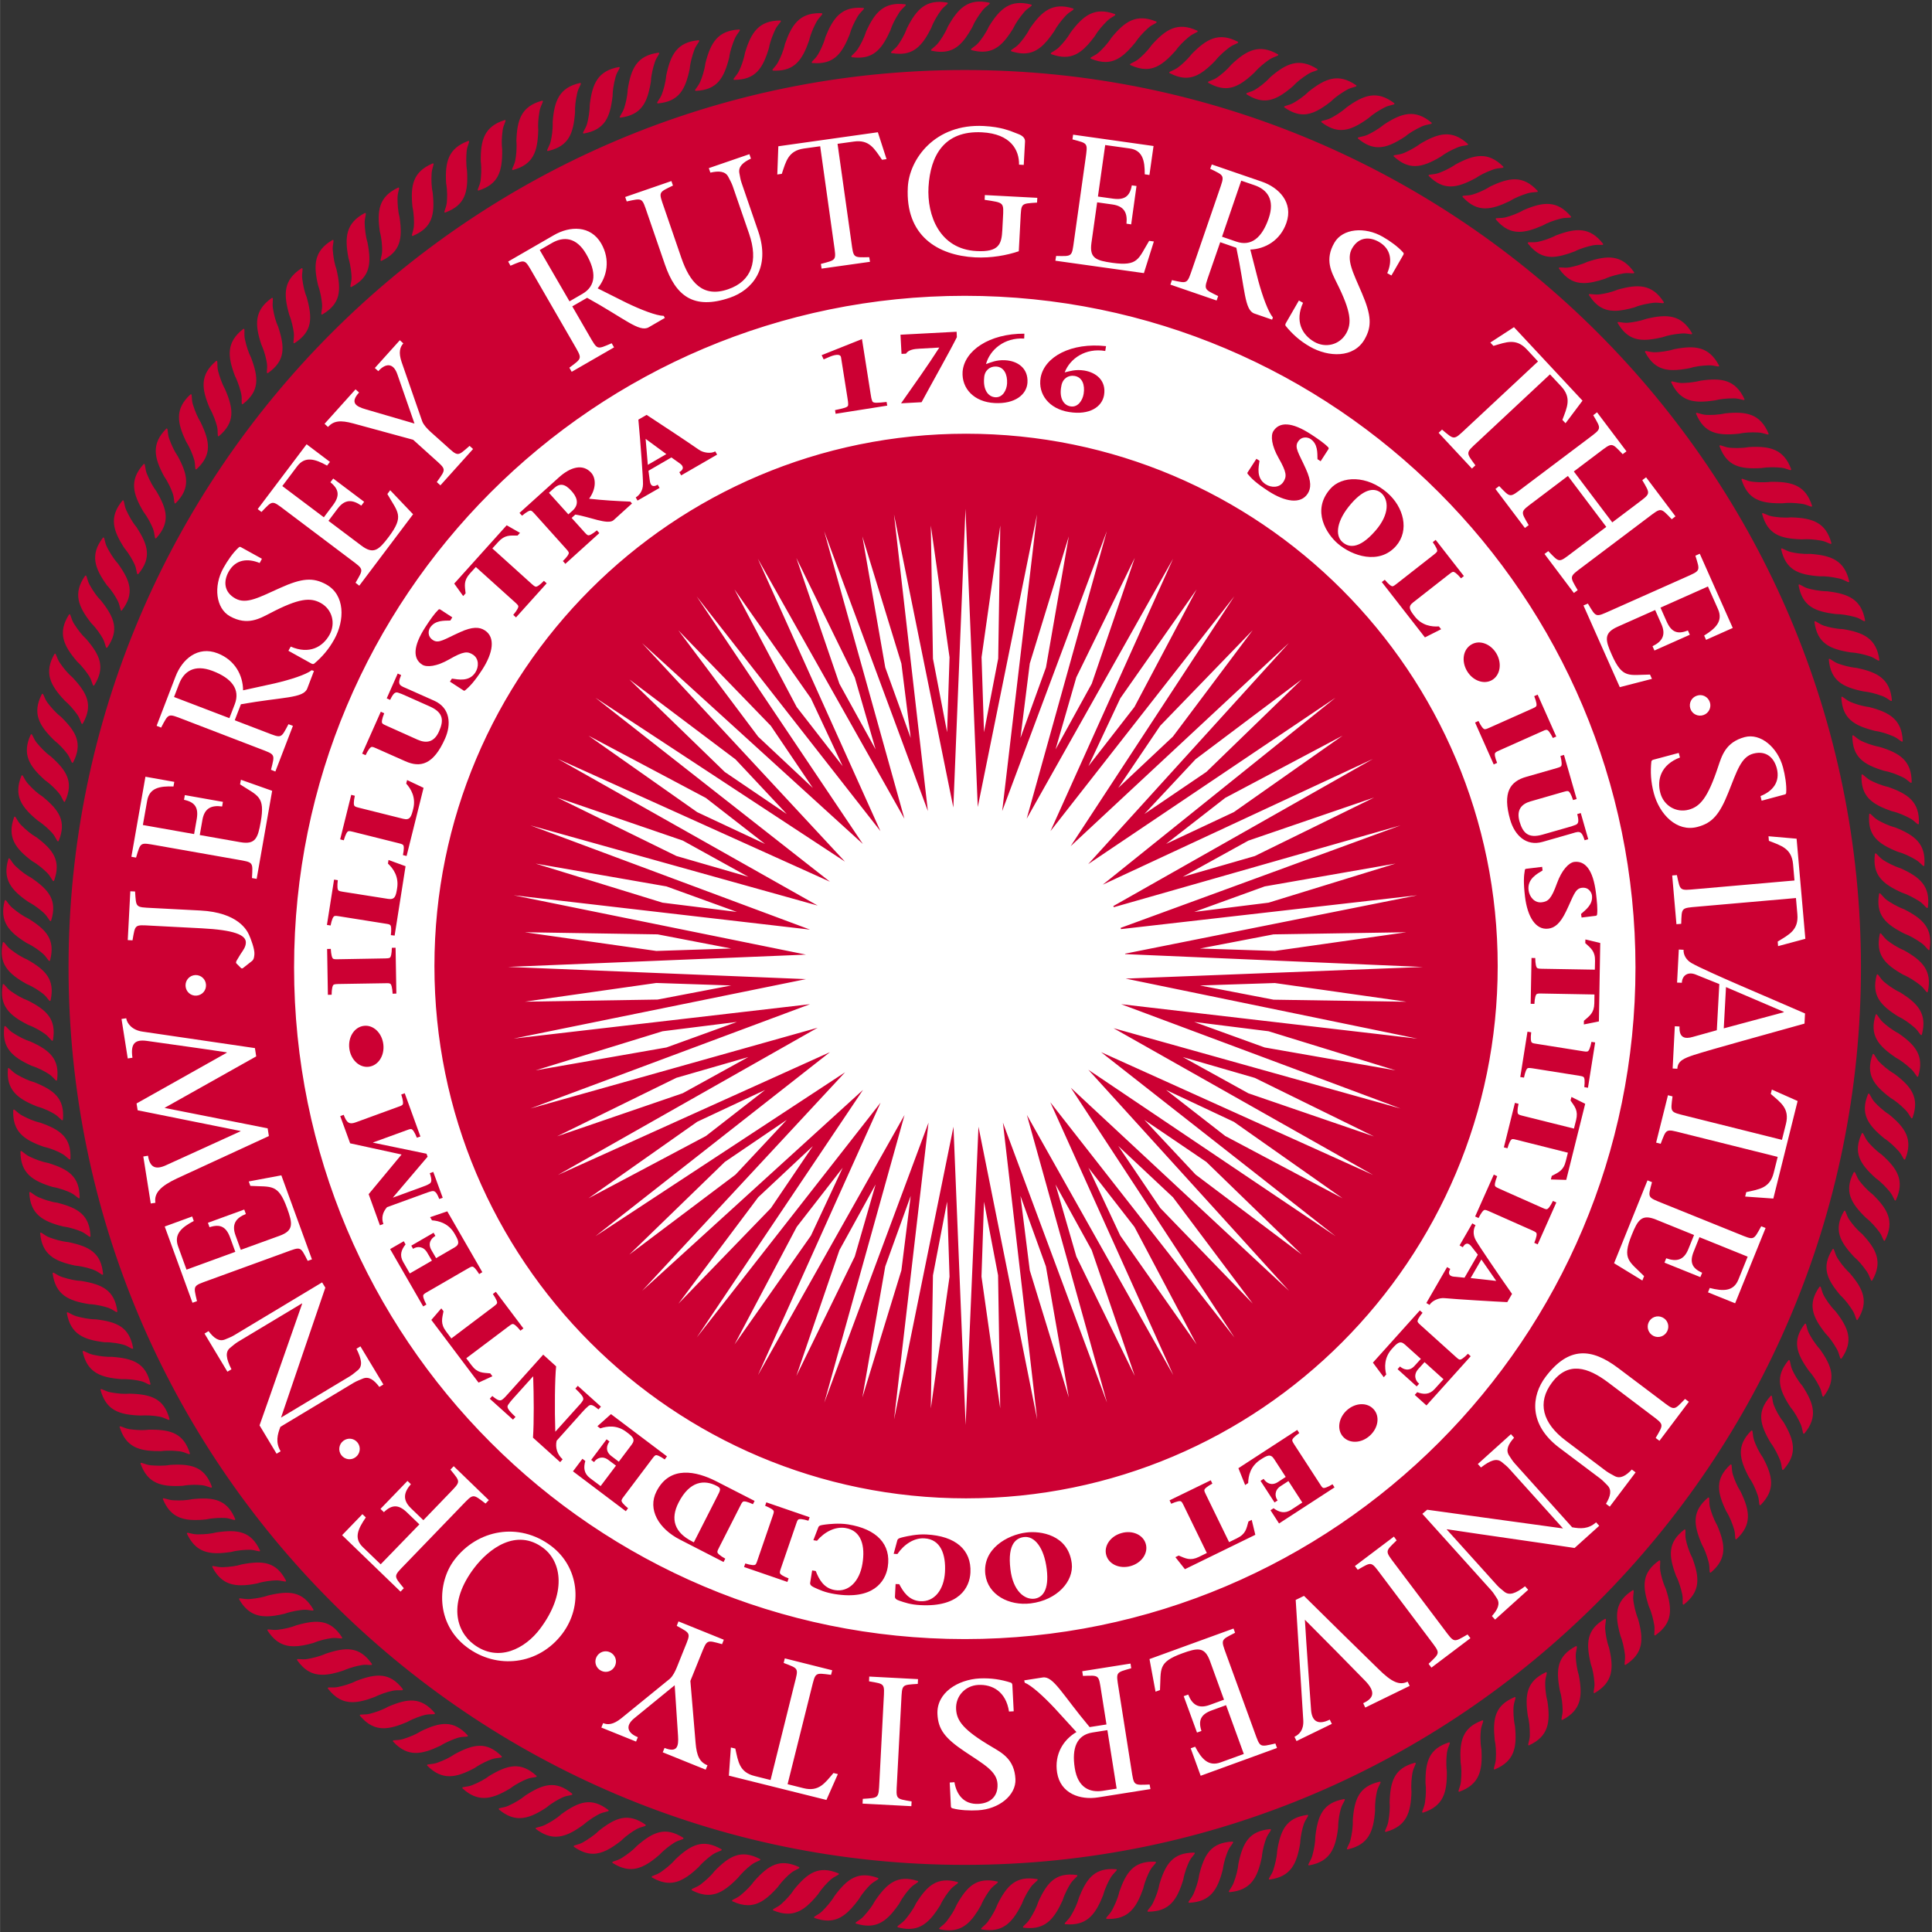 <?xml version="1.0" encoding="UTF-8"?>
<svg xmlns="http://www.w3.org/2000/svg" xmlns:xlink="http://www.w3.org/1999/xlink" version="1.1" id="Layer_1" x="0px" y="0px" width="96" height="96" viewBox="0 0 300.48 300.5" style="enable-background:new 0 0 300.48 300.5;" xml:space="preserve" preserveAspectRatio="xMidYMid meet">
<rect x="0" y="0" width="300.48" height="300.5" fill="#333333" stroke="none"/>
<style type="text/css">
	.st0{fill:#CC0033;}
	.st1{fill:#FFFFFF;}
</style>
<path class="st0" d="M299.84,154.23c-0.01,0.07-0.05,0.09-0.07,0.1c-0.01,0-0.02,0.01-0.03,0.01c-0.07,0-0.14-0.09-0.3-0.29  c-0.19-0.23-0.47-0.59-0.81-0.85c-0.95-0.73-1.79-1.24-2.58-1.58l-0.01,0c-2.92-1.64-4.36-3.14-3.67-6.35c0-0.07,0.05-0.09,0.07-0.1  c0.08-0.03,0.15,0.05,0.33,0.28c0.19,0.24,0.47,0.59,0.82,0.86c0.57,0.43,1.47,1.05,2.55,1.5  C299.01,149.42,300.54,150.99,299.84,154.23z M296.14,141.42c-1.16-0.43-2.14-1.06-2.62-1.39c-0.36-0.25-0.65-0.6-0.85-0.82  c-0.19-0.22-0.26-0.29-0.34-0.27c-0.02,0.01-0.07,0.03-0.07,0.1c-0.55,3.25,0.96,4.68,3.94,6.18l0.01,0  c0.81,0.31,1.68,0.79,2.65,1.47c0.35,0.25,0.65,0.59,0.84,0.82c0.17,0.19,0.24,0.27,0.31,0.27c0.01,0,0.02,0,0.03-0.01  c0.02-0.01,0.07-0.03,0.07-0.1C300.68,144.41,299.08,142.91,296.14,141.42z M295.6,135.05c-1.1-0.35-2.06-0.88-2.68-1.27  c-0.36-0.23-0.67-0.56-0.87-0.78c-0.21-0.22-0.29-0.29-0.37-0.26c-0.02,0.01-0.07,0.03-0.07,0.1c-0.41,3.26,1.16,4.63,4.2,6l0.01,0  c0.81,0.27,1.7,0.71,2.72,1.35c0.36,0.23,0.67,0.56,0.88,0.78c0.17,0.18,0.25,0.26,0.32,0.26c0.01,0,0.03,0,0.04-0.01  c0.02-0.01,0.07-0.03,0.07-0.1C300.26,137.83,298.61,136.4,295.6,135.05z M294.79,128.71c-1.2-0.32-2.22-0.86-2.73-1.16  c-0.38-0.22-0.71-0.54-0.92-0.75c-0.21-0.21-0.29-0.27-0.36-0.23c-0.02,0.01-0.07,0.04-0.06,0.11c-0.27,3.28,1.36,4.57,4.46,5.81  l0.01,0c0.84,0.23,1.75,0.63,2.77,1.23c0.37,0.22,0.69,0.53,0.9,0.73c0.18,0.18,0.26,0.25,0.34,0.25c0.01,0,0.03,0,0.04-0.01  c0.02-0.01,0.07-0.04,0.06-0.11C299.56,131.28,297.85,129.93,294.79,128.71z M293.69,122.41c-1.23-0.28-2.26-0.77-2.77-1.03  c-0.38-0.2-0.72-0.5-0.94-0.69c-0.23-0.2-0.31-0.27-0.39-0.23c-0.02,0.01-0.06,0.04-0.06,0.11c-0.12,3.29,1.56,4.51,4.71,5.6l0.01,0  c1.1,0.25,2.14,0.75,2.82,1.11c0.38,0.2,0.72,0.5,0.94,0.7c0.18,0.16,0.26,0.23,0.33,0.23c0.02,0,0.03,0,0.05-0.01  c0.02-0.01,0.06-0.04,0.06-0.11C298.58,124.77,296.81,123.5,293.69,122.41z M289.51,115.25c-0.39-0.19-0.74-0.47-0.97-0.66  c-0.23-0.19-0.31-0.25-0.39-0.21c-0.02,0.01-0.06,0.05-0.05,0.11c0.02,3.29,1.75,4.44,4.94,5.4l0.01,0  c0.86,0.16,1.83,0.49,2.87,0.99c0.39,0.18,0.74,0.47,0.97,0.66c0.18,0.15,0.27,0.22,0.34,0.22c0.02,0,0.03-0.01,0.05-0.01  c0.02-0.01,0.06-0.04,0.05-0.11c-0.02-3.32-1.85-4.52-5.01-5.47C291.1,115.94,290.04,115.49,289.51,115.25z M287.84,109.19  c-0.4-0.17-0.77-0.44-1.01-0.62c-0.24-0.18-0.32-0.24-0.39-0.19c-0.02,0.01-0.06,0.05-0.05,0.11c0.16,3.29,1.95,4.36,5.18,5.18  l0.01,0c0.87,0.12,1.85,0.41,2.9,0.86c0.4,0.17,0.76,0.43,0.99,0.61c0.19,0.14,0.29,0.21,0.36,0.21c0.02,0,0.04-0.01,0.06-0.02  c0.02-0.01,0.06-0.05,0.05-0.11c-0.16-3.31-2.04-4.43-5.25-5.25C289.55,109.83,288.51,109.47,287.84,109.19z M285.91,103.22  c-0.42-0.15-0.79-0.41-1.04-0.57c-0.24-0.16-0.32-0.22-0.39-0.16c-0.02,0.01-0.06,0.05-0.04,0.11c0.3,3.28,2.13,4.27,5.39,4.94  l0.01,0c0.87,0.08,1.86,0.33,2.94,0.73c0.41,0.15,0.78,0.4,1.03,0.57c0.18,0.13,0.28,0.19,0.34,0.19c0.02,0,0.04-0.01,0.06-0.02  c0.02-0.01,0.06-0.05,0.04-0.11c-0.3-3.31-2.23-4.34-5.46-5.01C287.63,103.78,286.58,103.46,285.91,103.22z M283.71,97.33  c-0.41-0.13-0.79-0.37-1.04-0.52c-0.26-0.16-0.35-0.22-0.42-0.16c-0.02,0.01-0.06,0.05-0.04,0.12c0.45,3.27,2.32,4.18,5.61,4.7h0.01  c0.88,0.05,1.88,0.25,2.97,0.6c0.42,0.13,0.8,0.37,1.05,0.52c0.19,0.12,0.28,0.17,0.35,0.17c0.02,0,0.04-0.01,0.06-0.02  c0.02-0.01,0.06-0.05,0.04-0.12c-0.45-3.29-2.42-4.24-5.68-4.77C285.45,97.81,284.39,97.54,283.71,97.33z M281.26,91.54  c-0.43-0.11-0.82-0.33-1.08-0.48c-0.25-0.14-0.34-0.19-0.41-0.13c-0.02,0.01-0.05,0.05-0.03,0.12c0.59,3.24,2.5,4.07,5.81,4.46  l0.01,0c0.86,0.01,1.84,0.16,2.99,0.47c0.42,0.11,0.81,0.33,1.07,0.48c0.19,0.11,0.29,0.16,0.36,0.16c0.03,0,0.05-0.01,0.07-0.02  c0.02-0.02,0.05-0.06,0.03-0.12c-0.59-3.27-2.6-4.13-5.88-4.51C282.94,91.95,281.82,91.69,281.26,91.54z M278.57,85.87  c-0.42-0.1-0.83-0.3-1.09-0.43c-0.27-0.13-0.35-0.18-0.42-0.12c-0.02,0.01-0.05,0.06-0.03,0.12c0.73,3.22,2.67,3.96,6,4.2l0.01,0  l0.01,0c0.84-0.04,1.83,0.08,3.01,0.34c0.42,0.09,0.82,0.29,1.09,0.42c0.19,0.1,0.29,0.15,0.36,0.15c0.03,0,0.05-0.01,0.07-0.03  c0.02-0.01,0.05-0.05,0.03-0.12c-0.74-3.23-2.78-4.01-6.07-4.25C280.26,86.21,279.13,86,278.57,85.87z M275.63,80.32  c-0.43-0.08-0.84-0.26-1.11-0.38c-0.27-0.12-0.37-0.16-0.43-0.1c-0.02,0.02-0.05,0.06-0.02,0.12c0.87,3.18,2.84,3.83,6.18,3.93  l0.01,0c0.86-0.07,1.85-0.01,3.02,0.2c0.43,0.08,0.84,0.26,1.11,0.38c0.18,0.08,0.29,0.13,0.35,0.13c0.03,0,0.06-0.01,0.08-0.03  c0.02-0.02,0.05-0.06,0.02-0.12c-0.88-3.2-2.95-3.88-6.25-3.98C277.35,80.58,276.2,80.42,275.63,80.32z M275.41,74.94  c-1.23,0.15-2.38,0.04-2.96-0.03c-0.43-0.06-0.85-0.22-1.13-0.33s-0.37-0.15-0.43-0.08c-0.01,0.02-0.05,0.06-0.02,0.12  c0.97,3.02,2.87,3.66,5.99,3.66c0.11,0,0.23,0,0.35,0l0.01,0c0.86-0.11,1.85-0.08,3.03,0.08c0.43,0.06,0.84,0.22,1.12,0.33  c0.18,0.07,0.29,0.11,0.36,0.11c0.04,0,0.06-0.01,0.08-0.03c0.02-0.02,0.05-0.06,0.02-0.12c-0.98-3.05-2.97-3.71-6.07-3.71  C275.64,74.94,275.53,74.94,275.41,74.94z M272,69.54c-1.25,0.21-2.39,0.15-2.97,0.1c-0.43-0.04-0.85-0.18-1.13-0.28  c-0.28-0.1-0.38-0.13-0.44-0.06c-0.01,0.02-0.04,0.06-0.01,0.13c1.15,3.09,3.17,3.57,6.5,3.37h0.01c0.87-0.14,1.89-0.16,3.03-0.06  c0.44,0.04,0.87,0.19,1.15,0.29c0.17,0.06,0.27,0.09,0.34,0.09c0.04,0,0.06-0.01,0.09-0.04c0.01-0.02,0.04-0.06,0.01-0.12  C277.42,69.85,275.29,69.35,272,69.54z M268.35,64.29c-1.14,0.25-2.24,0.27-2.95,0.24c-0.44-0.02-0.87-0.15-1.16-0.24  c-0.28-0.09-0.38-0.11-0.43-0.04c-0.01,0.02-0.04,0.06-0.01,0.12c1.27,3.03,3.31,3.42,6.64,3.09l0.01,0  c0.85-0.19,1.87-0.25,3.01-0.19c0.44,0.02,0.87,0.15,1.16,0.23c0.17,0.05,0.27,0.08,0.34,0.08c0.04,0,0.07-0.01,0.1-0.04  c0.01-0.02,0.04-0.06,0-0.12C273.77,64.37,271.63,63.96,268.35,64.29z M264.48,59.21c-1.21,0.31-2.36,0.36-2.93,0.36  c-0.43,0-0.86-0.11-1.15-0.18c-0.3-0.07-0.4-0.1-0.46-0.02c-0.01,0.02-0.04,0.06,0,0.12c1.07,2.26,2.52,2.98,4.6,2.98  c0.66,0,1.37-0.07,2.16-0.19l0.01,0c0.83-0.22,1.81-0.32,3-0.32c0.44,0.01,0.88,0.11,1.17,0.19c0.28,0.07,0.38,0.1,0.43,0.02  c0.01-0.02,0.04-0.07,0-0.12C269.9,59.05,267.74,58.73,264.48,59.21z M260.4,54.31c-1.11,0.34-2.21,0.45-2.93,0.48  c-0.03,0-0.07,0-0.11,0c-0.39,0-0.79-0.08-1.05-0.14c-0.29-0.06-0.39-0.08-0.44,0c-0.01,0.02-0.04,0.07,0,0.12  c1.1,2.09,2.48,2.79,4.38,2.79c0.75,0,1.58-0.11,2.51-0.29l0.01,0c0.84-0.26,1.84-0.41,2.99-0.45c0.05,0,0.09,0,0.13,0  c0.39,0,0.77,0.08,1.03,0.13c0.29,0.06,0.39,0.08,0.44,0c0.01-0.02,0.03-0.07-0.01-0.12C265.8,53.9,263.63,53.68,260.4,54.31z   M258.58,52.45c0.8-0.29,1.77-0.48,2.97-0.58c0.44-0.04,0.89,0.03,1.19,0.08c0.28,0.05,0.38,0.06,0.43-0.02  c0.01-0.02,0.03-0.07-0.01-0.12c-1.67-2.87-3.86-2.99-7.06-2.23c-1.1,0.39-2.18,0.55-2.89,0.62c-0.43,0.04-0.87-0.03-1.17-0.08  c-0.3-0.05-0.4-0.06-0.44,0.02c-0.01,0.02-0.03,0.07,0.01,0.12c1.12,1.92,2.43,2.6,4.17,2.6C256.59,52.85,257.52,52.7,258.58,52.45  L258.58,52.45z M254.21,47.81c1-0.42,2.1-0.6,2.94-0.71c0.42-0.05,0.87,0,1.17,0.03c0.3,0.04,0.4,0.05,0.45-0.04  c0.01-0.02,0.03-0.07-0.01-0.12c-1.8-2.79-3.98-2.81-7.15-1.92c-1.18,0.48-2.3,0.67-2.87,0.74c-0.43,0.05-0.87,0-1.17-0.03  c-0.29-0.03-0.39-0.05-0.44,0.04c-0.01,0.02-0.03,0.07,0.02,0.12c1.14,1.77,2.4,2.42,4.01,2.42c0.9,0,1.91-0.21,3.06-0.53  L254.21,47.81z M249.63,43.36c0.99-0.46,2.07-0.69,2.91-0.84c0.43-0.07,0.88-0.04,1.17-0.02c0.3,0.02,0.41,0.03,0.45-0.06  c0.01-0.02,0.03-0.07-0.02-0.12c-1.92-2.71-4.1-2.64-7.23-1.6c-1.08,0.49-2.14,0.74-2.84,0.87c-0.42,0.07-0.87,0.05-1.16,0.02  c-0.3-0.02-0.4-0.03-0.45,0.06c-0.01,0.02-0.02,0.07,0.02,0.12c1.15,1.63,2.37,2.24,3.86,2.24  C247.31,44.03,248.38,43.77,249.63,43.36L249.63,43.36z M244.88,39.12c0.97-0.5,2.04-0.78,2.86-0.96c0.43-0.09,0.89-0.08,1.18-0.07  c0.29,0.01,0.39,0.01,0.42-0.07c0.01-0.02,0.02-0.07-0.03-0.12c-2.03-2.62-4.21-2.46-7.29-1.29c-1.12,0.58-2.23,0.87-2.8,1  c-0.42,0.09-0.87,0.07-1.16,0.07c-0.31-0.01-0.41-0.01-0.44,0.08c-0.01,0.02-0.02,0.07,0.02,0.12c1.17,1.5,2.35,2.08,3.74,2.08  C242.41,39.94,243.55,39.62,244.88,39.12L244.88,39.12z M239.92,35.08c0.76-0.43,1.72-0.8,2.83-1.08c0.42-0.11,0.87-0.12,1.16-0.13  c0.3-0.01,0.4-0.01,0.43-0.1c0.01-0.02,0.02-0.07-0.03-0.12c-2.14-2.53-4.31-2.27-7.35-0.97c-1,0.58-2.04,0.92-2.74,1.11  c-0.41,0.11-0.86,0.12-1.15,0.13c-0.3,0.01-0.41,0.01-0.44,0.1c-0.01,0.02-0.02,0.07,0.03,0.12c1.16,1.37,2.31,1.92,3.61,1.92  C237.35,36.06,238.53,35.69,239.92,35.08L239.92,35.08z M234.81,31.28c0.95-0.6,2.04-0.98,2.77-1.21c0.41-0.13,0.86-0.16,1.16-0.18  c0.3-0.02,0.4-0.03,0.43-0.11c0.01-0.02,0.02-0.07-0.04-0.11c-2.25-2.44-4.41-2.08-7.38-0.65c-1.05,0.67-2.13,1.06-2.69,1.23  c-0.41,0.13-0.85,0.15-1.15,0.17c-0.3,0.02-0.41,0.03-0.44,0.11c-0.01,0.02-0.02,0.07,0.03,0.12c1.16,1.25,2.27,1.76,3.5,1.76  C232.14,32.41,233.36,31.98,234.81,31.28L234.81,31.28z M229.54,27.69c0.71-0.49,1.6-0.93,2.72-1.33c0.41-0.15,0.86-0.19,1.16-0.22  c0.29-0.03,0.39-0.04,0.41-0.13c0.01-0.02,0.01-0.07-0.04-0.11c-2.36-2.34-4.49-1.89-7.39-0.33c-1.1,0.76-2.21,1.19-2.64,1.34  c-0.41,0.15-0.86,0.2-1.16,0.23c-0.29,0.03-0.39,0.04-0.41,0.13c-0.01,0.02-0.01,0.07,0.04,0.11c1.15,1.14,2.23,1.62,3.38,1.62  C226.78,29,228.04,28.5,229.54,27.69L229.54,27.69z M218.3,23.82c-0.4,0.16-0.85,0.23-1.14,0.27c-0.29,0.04-0.39,0.06-0.41,0.15  c-0.01,0.02-0.01,0.08,0.05,0.11c1.14,1.04,2.18,1.48,3.27,1.48c1.23,0,2.52-0.57,4.04-1.47l0.01-0.01c0.68-0.52,1.55-1,2.65-1.45  c0.4-0.16,0.84-0.23,1.13-0.27c0.3-0.05,0.4-0.06,0.43-0.15c0.01-0.02,0.01-0.08-0.05-0.11c-2.45-2.23-4.57-1.68-7.4,0  C219.89,23.11,218.84,23.59,218.3,23.82z M212.71,20.96c-0.39,0.18-0.83,0.27-1.12,0.33c-0.29,0.06-0.39,0.08-0.41,0.17  c0,0.02-0.01,0.07,0.05,0.11c1.12,0.93,2.13,1.33,3.16,1.33c1.29,0,2.59-0.64,4.15-1.66l0.01-0.01c0.66-0.55,1.51-1.06,2.6-1.57  c0.39-0.18,0.82-0.26,1.11-0.32c0.3-0.06,0.4-0.08,0.42-0.17c0-0.02,0.01-0.07-0.05-0.11c-2.55-2.12-4.64-1.49-7.39,0.32  C214.27,20.18,213.24,20.71,212.71,20.96z M207.01,18.35c-0.38,0.2-0.82,0.31-1.11,0.38c-0.29,0.07-0.39,0.09-0.4,0.19  c0,0.02,0,0.07,0.06,0.11c1.09,0.83,2.07,1.19,3.04,1.19c1.35,0,2.67-0.71,4.24-1.84l0.01-0.01c0.65-0.58,1.5-1.15,2.52-1.67  c0.38-0.2,0.82-0.3,1.11-0.37c0.29-0.07,0.39-0.1,0.4-0.19c0-0.02,0-0.08-0.06-0.11c-2.64-2-4.7-1.28-7.37,0.66  C208.49,17.54,207.51,18.09,207.01,18.35z M201.2,15.99c-0.38,0.22-0.81,0.34-1.1,0.43c-0.28,0.08-0.37,0.11-0.38,0.2  c0,0.02,0,0.08,0.06,0.1c1.06,0.74,2.01,1.07,2.92,1.07c1.4,0,2.74-0.78,4.33-2.03l0.01-0.01c0.76-0.76,1.71-1.35,2.44-1.78  c0.38-0.22,0.81-0.34,1.1-0.42c0.28-0.08,0.38-0.11,0.39-0.2c0-0.02,0-0.08-0.06-0.1c-2.73-1.89-4.75-1.08-7.34,0.97  C202.66,15.11,201.7,15.71,201.2,15.99z M195.3,13.89c-0.37,0.24-0.8,0.38-1.08,0.47c-0.28,0.09-0.37,0.12-0.38,0.22  c0,0.02,0,0.07,0.06,0.1c1.03,0.65,1.94,0.94,2.8,0.94c1.47,0,2.81-0.85,4.4-2.22l0.01-0.01c0.58-0.63,1.35-1.25,2.36-1.89  c0.37-0.23,0.8-0.38,1.09-0.47c0.28-0.09,0.37-0.12,0.37-0.21c0-0.02-0.01-0.08-0.07-0.1c-2.81-1.77-4.8-0.87-7.29,1.28  C196.72,12.94,195.78,13.59,195.3,13.89z M189.31,12.05c-0.36,0.25-0.78,0.41-1.06,0.51c-0.28,0.11-0.37,0.14-0.37,0.23  c0,0.02,0.01,0.07,0.07,0.1c0.99,0.56,1.86,0.82,2.68,0.82c1.54,0,2.88-0.92,4.47-2.42l0.01-0.01c0.73-0.86,1.65-1.55,2.27-1.99  c0.35-0.24,0.77-0.4,1.04-0.51c0.29-0.11,0.39-0.15,0.39-0.24c0-0.02-0.01-0.08-0.07-0.1c-2.88-1.64-4.83-0.66-7.23,1.61  C190.77,10.94,189.9,11.63,189.31,12.05z M183.24,10.47c-0.35,0.27-0.77,0.45-1.04,0.57c-0.27,0.12-0.36,0.16-0.35,0.25  c0,0.02,0.01,0.07,0.07,0.09c0.94,0.48,1.77,0.71,2.53,0.71c1.61,0,2.95-0.99,4.53-2.61l0.01-0.01c0.69-0.88,1.58-1.61,2.2-2.08  c0.34-0.26,0.75-0.44,1.02-0.56c0.27-0.12,0.37-0.16,0.36-0.25c0-0.02-0.01-0.07-0.07-0.1c-2.94-1.51-4.84-0.44-7.15,1.92  C184.56,9.41,183.69,10.13,183.24,10.47z M177.11,9.16c-0.33,0.28-0.74,0.48-1.01,0.61c-0.27,0.13-0.36,0.18-0.35,0.27  c0,0.02,0.02,0.07,0.08,0.09c0.89,0.41,1.67,0.6,2.39,0.6c1.69,0,3.03-1.06,4.59-2.81l0.01-0.01c0.5-0.71,1.19-1.43,2.1-2.18  c0.33-0.28,0.74-0.48,1-0.61c0.27-0.13,0.36-0.18,0.35-0.27c0-0.02-0.01-0.07-0.08-0.09c-3.01-1.38-4.86-0.23-7.06,2.23  C178.42,8,177.56,8.79,177.11,9.16z M170.93,8.12c-0.32,0.3-0.72,0.51-0.98,0.65c-0.26,0.14-0.35,0.19-0.34,0.28  c0,0.02,0.02,0.07,0.08,0.09c0.83,0.34,1.56,0.5,2.23,0.5c1.78,0,3.1-1.13,4.64-3.01l0.01-0.01c0.47-0.72,1.12-1.46,2-2.26  c0.32-0.3,0.72-0.51,0.98-0.65c0.26-0.14,0.35-0.19,0.34-0.28c0-0.02-0.02-0.07-0.08-0.09c-3.07-1.25-4.87-0.02-6.95,2.53  C172.18,6.92,171.36,7.73,170.93,8.12z M164.71,7.35c-0.31,0.3-0.69,0.53-0.95,0.69c-0.26,0.15-0.34,0.21-0.33,0.3  c0,0.02,0.02,0.07,0.09,0.09c0.77,0.28,1.45,0.41,2.07,0.41c1.87,0,3.19-1.2,4.68-3.21l0.01-0.01c0.55-0.95,1.31-1.76,1.91-2.36  c0.31-0.31,0.7-0.55,0.96-0.7c0.25-0.15,0.33-0.2,0.31-0.29c0-0.02-0.02-0.07-0.09-0.09c-3.11-1.12-4.86,0.19-6.84,2.84  C166.07,5.81,165.46,6.59,164.71,7.35z M158.46,6.86c-0.29,0.32-0.66,0.56-0.91,0.73c-0.25,0.17-0.33,0.22-0.32,0.31  c0.01,0.02,0.02,0.07,0.09,0.09c0.7,0.21,1.31,0.32,1.88,0.32c1.98,0,3.28-1.27,4.74-3.42l0.01-0.01c0.4-0.76,1.01-1.58,1.8-2.44  c0.29-0.32,0.67-0.57,0.91-0.73c0.25-0.16,0.33-0.22,0.31-0.31c0-0.02-0.02-0.07-0.09-0.09c-3.17-0.98-4.85,0.41-6.71,3.13  C159.58,5.58,158.84,6.44,158.46,6.86z M152.2,6.63c-0.27,0.32-0.63,0.58-0.87,0.75c-0.25,0.18-0.34,0.25-0.32,0.34  c0.01,0.02,0.03,0.07,0.1,0.08c0.62,0.16,1.17,0.24,1.68,0.24c2.11,0,3.39-1.34,4.8-3.63l0-0.01c0.37-0.78,0.94-1.62,1.69-2.51  c0.28-0.34,0.65-0.6,0.89-0.78c0.24-0.17,0.31-0.23,0.29-0.32c-0.01-0.02-0.03-0.07-0.09-0.08c-3.21-0.85-4.84,0.61-6.57,3.42  C153.27,5.28,152.57,6.19,152.2,6.63z M145.08,7.49c-0.23,0.18-0.31,0.25-0.28,0.33c0.01,0.02,0.03,0.07,0.1,0.07  c0.54,0.12,1.02,0.17,1.47,0.17c2.24,0,3.5-1.41,4.85-3.83l0-0.01c0.33-0.79,0.85-1.64,1.58-2.59c0.26-0.34,0.61-0.61,0.84-0.8  c0.24-0.19,0.32-0.25,0.29-0.34c-0.01-0.02-0.03-0.07-0.1-0.08c-3.22-0.7-4.79,0.83-6.4,3.71c-0.49,1.16-1.15,2.09-1.5,2.55  C145.66,7.02,145.31,7.3,145.08,7.49z M138.86,7.84c-0.23,0.2-0.3,0.26-0.27,0.35c0.01,0.02,0.03,0.07,0.1,0.07  c0.44,0.07,0.85,0.11,1.23,0.11c2.39,0,3.64-1.48,4.93-4.05l0-0.01c0.39-1.06,1.02-2.02,1.47-2.65c0.25-0.35,0.58-0.65,0.81-0.84  c0.22-0.19,0.3-0.26,0.27-0.35c-0.01-0.02-0.03-0.07-0.1-0.07c-3.27-0.56-4.76,1.04-6.24,3.98C140.63,5.56,140,6.53,139.67,7  C139.42,7.35,139.09,7.65,138.86,7.84z M132.66,8.47c-0.22,0.2-0.29,0.27-0.25,0.36c0.01,0.03,0.04,0.07,0.1,0.07c0,0,0,0,0,0  c0.34,0.04,0.67,0.07,0.97,0.07c2.57,0,3.79-1.55,5.01-4.27l0-0.01c0.26-0.82,0.71-1.71,1.35-2.71c0.23-0.37,0.56-0.68,0.78-0.89  c0.21-0.2,0.28-0.26,0.25-0.35c-0.01-0.02-0.03-0.07-0.1-0.07c0,0,0,0,0,0c-3.28-0.41-4.71,1.24-6.07,4.24  c-0.35,1.11-0.88,2.07-1.27,2.68C133.2,7.96,132.87,8.27,132.66,8.47z M126.49,9.37c-0.21,0.21-0.28,0.29-0.24,0.37  c0.01,0.02,0.04,0.06,0.1,0.06c0,0,0.01,0,0.01,0c0.23,0.02,0.46,0.03,0.67,0.03c2.78,0,3.98-1.61,5.12-4.48l0-0.01  c0.23-0.83,0.64-1.76,1.23-2.77c0.22-0.37,0.52-0.69,0.73-0.9c0.21-0.22,0.28-0.3,0.25-0.38c-0.01-0.02-0.04-0.06-0.1-0.06  c0,0-0.01,0-0.01,0c-0.22-0.02-0.44-0.03-0.65-0.03c-2.83,0-4.08,1.69-5.22,4.55c-0.32,1.19-0.86,2.22-1.16,2.72  C127.01,8.84,126.7,9.16,126.49,9.37z M120.36,10.56c-0.19,0.22-0.26,0.29-0.21,0.37c0.01,0.02,0.04,0.05,0.09,0.05  c0.01,0,0.01,0,0.02,0c0.12,0,0.23,0.01,0.34,0.01c3.02,0,4.19-1.68,5.25-4.72l0-0.01c0.25-1.1,0.75-2.13,1.11-2.81  c0.2-0.39,0.5-0.72,0.7-0.95c0.19-0.22,0.26-0.3,0.22-0.38c-0.01-0.02-0.05-0.06-0.11-0.06c-0.11,0-0.23-0.01-0.34-0.01  c-3.06,0-4.29,1.76-5.34,4.77c-0.25,1.12-0.7,2.13-1.04,2.77C120.86,9.99,120.56,10.33,120.36,10.56z M114.3,11.98  c-0.19,0.23-0.25,0.31-0.2,0.39c0.01,0.02,0.04,0.05,0.09,0.05c0.01,0,0.01,0,0.02,0c3.28-0.02,4.42-1.75,5.38-4.95l0-0.01  c0.21-1.12,0.66-2.17,0.98-2.86c0.18-0.39,0.46-0.73,0.65-0.96c0.19-0.24,0.26-0.32,0.21-0.4c-0.01-0.02-0.05-0.05-0.11-0.05  c-3.31,0.02-4.5,1.85-5.45,5.01c-0.23,1.26-0.68,2.3-0.92,2.81C114.77,11.4,114.49,11.75,114.3,11.98z M108.12,14.08  c0.01,0.02,0.04,0.05,0.09,0.05c0.01,0,0.02,0,0.03,0c3.28-0.15,4.35-1.94,5.17-5.18l0-0.01c0.14-1.07,0.53-2.11,0.85-2.9  c0.17-0.4,0.44-0.77,0.61-1.01c0.17-0.24,0.23-0.31,0.18-0.39c-0.01-0.02-0.06-0.06-0.11-0.05c-3.3,0.17-4.42,2.04-5.23,5.24  c-0.16,1.18-0.52,2.2-0.79,2.85c-0.17,0.4-0.44,0.77-0.61,1.01C108.13,13.92,108.07,14,108.12,14.08z M102.23,16.04  c0.01,0.02,0.04,0.05,0.08,0.05c0.01,0,0.02,0,0.03-0.01c3.26-0.3,4.25-2.13,4.93-5.39l0-0.01c0.1-1.11,0.46-2.21,0.72-2.94  c0.15-0.41,0.4-0.78,0.57-1.03c0.17-0.25,0.22-0.33,0.17-0.41c-0.01-0.02-0.05-0.05-0.11-0.04c-3.3,0.3-4.33,2.23-5,5.46  c-0.12,1.27-0.47,2.35-0.67,2.89c-0.15,0.41-0.4,0.79-0.57,1.04C102.23,15.88,102.17,15.96,102.23,16.04z M96.5,18.3  c0.01,0,0.02,0,0.03-0.01c3.25-0.44,4.16-2.31,4.7-5.61v-0.01c0.05-1.11,0.36-2.23,0.6-2.97c0.13-0.42,0.37-0.8,0.52-1.05  c0.16-0.25,0.21-0.34,0.15-0.41c-0.01-0.02-0.04-0.05-0.12-0.04c-3.29,0.45-4.23,2.42-4.75,5.68c-0.07,1.27-0.37,2.36-0.55,2.91  c-0.13,0.41-0.37,0.8-0.52,1.05c-0.16,0.26-0.21,0.34-0.15,0.42C96.43,18.28,96.45,18.3,96.5,18.3z M90.79,20.77  c0.01,0,0.02,0,0.04-0.01c3.24-0.59,4.06-2.5,4.44-5.81l0-0.01c0.01-0.85,0.16-1.83,0.47-2.99c0.11-0.42,0.33-0.82,0.48-1.08  c0.14-0.25,0.19-0.34,0.13-0.41c-0.01-0.02-0.05-0.05-0.12-0.03c-3.26,0.59-4.12,2.6-4.51,5.87c-0.01,1.17-0.23,2.24-0.41,2.93  c-0.12,0.42-0.33,0.82-0.48,1.08c-0.14,0.26-0.19,0.35-0.13,0.42C90.72,20.75,90.75,20.77,90.79,20.77z M85.2,23.49  c0.01,0,0.03,0,0.04-0.01c3.2-0.73,3.94-2.68,4.19-6l0-0.01c-0.03-0.86,0.08-1.85,0.34-3.01c0.09-0.43,0.3-0.83,0.43-1.1  c0.13-0.26,0.17-0.35,0.11-0.42c-0.01-0.02-0.05-0.05-0.12-0.03c-3.22,0.73-3.99,2.78-4.24,6.07c0.05,1.24-0.16,2.38-0.29,2.94  c-0.09,0.43-0.3,0.84-0.43,1.11c-0.13,0.26-0.17,0.35-0.11,0.42C85.13,23.47,85.16,23.49,85.2,23.49z M79.73,26.45  c0.01,0,0.03,0,0.05-0.01c3.17-0.86,3.83-2.84,3.93-6.18l0-0.01c-0.07-0.86,0-1.85,0.21-3.02c0.08-0.42,0.26-0.83,0.38-1.1  c0.12-0.28,0.17-0.37,0.1-0.44c-0.02-0.02-0.06-0.05-0.12-0.02c-3.19,0.87-3.87,2.95-3.97,6.24c0.1,1.29-0.06,2.41-0.16,2.96  c-0.07,0.43-0.26,0.85-0.38,1.12c-0.12,0.27-0.16,0.35-0.09,0.42C79.66,26.43,79.69,26.45,79.73,26.45z M74.39,29.64  c0.02,0,0.03,0,0.05-0.01c3.12-1,3.69-3,3.66-6.34l0-0.01c-0.11-0.85-0.09-1.84,0.07-3.02c0.06-0.44,0.23-0.86,0.34-1.14  c0.11-0.27,0.14-0.36,0.08-0.43c-0.02-0.01-0.06-0.05-0.12-0.01c-3.16,1.01-3.75,3.11-3.7,6.41c0.14,1.14,0.06,2.24-0.02,2.96  c-0.06,0.43-0.23,0.85-0.34,1.13c-0.11,0.27-0.14,0.36-0.08,0.43C74.33,29.62,74.36,29.64,74.39,29.64z M69.2,33.07  c0.02,0,0.03,0,0.06-0.02c3.08-1.14,3.56-3.16,3.37-6.49v-0.01c-0.18-1.11-0.12-2.26-0.06-3.03c0.04-0.43,0.19-0.86,0.29-1.14  s0.13-0.38,0.06-0.44c-0.02-0.01-0.07-0.05-0.12-0.01c-3.1,1.15-3.61,3.27-3.42,6.57c0.22,1.23,0.16,2.38,0.11,2.96  c-0.04,0.43-0.18,0.86-0.28,1.14c-0.1,0.28-0.13,0.38-0.06,0.44C69.15,33.05,69.17,33.07,69.2,33.07z M64.37,35.1  c-0.02,0.43-0.15,0.86-0.23,1.14c-0.09,0.29-0.11,0.38-0.04,0.44c0.01,0.01,0.03,0.02,0.06,0.02c0.02,0,0.04-0.01,0.06-0.02  c3.03-1.27,3.42-3.31,3.08-6.63l0-0.01c-0.18-0.86-0.25-1.88-0.18-3.02c0.02-0.43,0.15-0.86,0.23-1.15  c0.08-0.29,0.11-0.38,0.04-0.44c-0.02-0.01-0.06-0.04-0.12,0c-3.05,1.28-3.46,3.42-3.13,6.71C64.4,33.36,64.4,34.52,64.37,35.1z   M59.43,38.96c0,0.43-0.11,0.86-0.18,1.15c-0.07,0.3-0.1,0.4-0.02,0.45c0.01,0.01,0.03,0.02,0.06,0.02c0.02,0,0.04-0.01,0.06-0.02  c2.96-1.41,3.27-3.46,2.79-6.76l0-0.01c-0.29-1.08-0.32-2.24-0.32-3.01c0-0.43,0.11-0.87,0.18-1.16c0.07-0.29,0.1-0.38,0.02-0.43  c-0.02-0.01-0.07-0.04-0.12,0c-2.99,1.41-3.3,3.58-2.83,6.84C59.39,37.22,59.43,38.38,59.43,38.96z M54.67,43.03  c0.02,0.43-0.07,0.87-0.13,1.16c-0.06,0.29-0.08,0.39,0,0.44c0.01,0.01,0.03,0.02,0.06,0.02c0.02,0,0.04-0.01,0.06-0.02  c2.91-1.54,3.12-3.6,2.5-6.87l0-0.01c-0.33-1.08-0.42-2.23-0.45-3c-0.02-0.43,0.07-0.87,0.13-1.16c0.06-0.3,0.08-0.4,0-0.45  c-0.02-0.01-0.07-0.03-0.12,0c-2.93,1.55-3.15,3.72-2.54,6.96C54.54,41.3,54.64,42.45,54.67,43.03z M50.08,47.3  c0.04,0.43-0.03,0.88-0.08,1.17c-0.05,0.29-0.06,0.39,0.02,0.44c0.01,0.01,0.03,0.01,0.05,0.01c0.02,0,0.04-0.01,0.07-0.02  c2.83-1.66,2.95-3.73,2.19-6.98l0-0.01c-0.29-0.81-0.48-1.78-0.58-2.97c-0.04-0.43,0.03-0.88,0.08-1.17  c0.05-0.29,0.06-0.39-0.02-0.44c-0.02-0.01-0.07-0.03-0.12,0.01c-2.85,1.67-2.98,3.85-2.22,7.06C49.89,45.57,50.03,46.72,50.08,47.3  z M45.69,51.76c0.05,0.43,0,0.88-0.03,1.18c-0.03,0.3-0.05,0.4,0.04,0.44c0.01,0.01,0.03,0.01,0.05,0.01c0.02,0,0.05-0.01,0.07-0.03  c2.76-1.78,2.79-3.85,1.89-7.07l0-0.01c-0.33-0.8-0.56-1.76-0.71-2.94c-0.06-0.43-0.01-0.88,0.03-1.17c0.03-0.3,0.04-0.39-0.04-0.44  c-0.02-0.01-0.07-0.03-0.12,0.01c-2.78,1.8-2.81,3.98-1.91,7.15C45.38,49.96,45.59,51.04,45.69,51.76z M41.49,56.42  c0.08,0.43,0.05,0.88,0.02,1.18c-0.02,0.29-0.03,0.39,0.06,0.43c0.01,0.01,0.03,0.01,0.05,0.01c0.02,0,0.05-0.01,0.07-0.03  c2.68-1.89,2.62-3.97,1.58-7.14l0-0.01c-0.37-0.79-0.65-1.77-0.83-2.91c-0.07-0.43-0.04-0.87-0.02-1.17c0.02-0.3,0.03-0.4-0.06-0.44  c-0.02-0.01-0.07-0.03-0.12,0.02c-2.7,1.92-2.64,4.1-1.6,7.23C41.16,54.74,41.4,55.85,41.49,56.42z M37.51,61.25  c0.09,0.42,0.08,0.87,0.07,1.17c-0.01,0.3-0.01,0.41,0.08,0.44c0.01,0,0.02,0.01,0.04,0.01c0.02,0,0.05-0.01,0.08-0.03  c2.59-2.02,2.44-4.09,1.26-7.21l0-0.01c-0.4-0.78-0.72-1.75-0.96-2.87c-0.09-0.42-0.08-0.87-0.07-1.17c0.01-0.3,0.01-0.39-0.07-0.43  c-0.02-0.01-0.07-0.02-0.12,0.02c-2.62,2.04-2.46,4.21-1.29,7.29C37.09,59.59,37.38,60.7,37.51,61.25z M33.73,66.25  c0.11,0.42,0.12,0.87,0.12,1.17c0.01,0.3,0.01,0.4,0.09,0.43c0.01,0,0.02,0.01,0.04,0.01c0.02,0,0.05-0.01,0.08-0.04  c2.5-2.13,2.27-4.19,0.95-7.25l0-0.01c-0.55-0.97-0.88-2.07-1.09-2.82c-0.11-0.43-0.12-0.88-0.12-1.18c0-0.29-0.01-0.39-0.09-0.43  c-0.02-0.01-0.07-0.02-0.12,0.03c-2.53,2.14-2.27,4.31-0.97,7.35C33.2,64.53,33.54,65.56,33.73,66.25z M30.17,71.42  c0.13,0.41,0.16,0.85,0.17,1.15c0.02,0.3,0.03,0.4,0.11,0.43c0.01,0,0.02,0.01,0.03,0.01c0.03,0,0.06-0.01,0.09-0.04  c2.41-2.23,2.08-4.28,0.63-7.28l0-0.01c-0.46-0.74-0.85-1.64-1.21-2.77c-0.13-0.42-0.15-0.87-0.17-1.17  c-0.02-0.29-0.02-0.39-0.11-0.42c-0.01,0-0.07-0.01-0.11,0.04c-2.43,2.24-2.08,4.4-0.64,7.37C29.58,69.72,29.96,70.74,30.17,71.42z   M26.85,76.73c0.15,0.41,0.2,0.86,0.23,1.16c0.03,0.29,0.04,0.39,0.13,0.41c0.01,0,0.02,0,0.03,0c0.03,0,0.06-0.01,0.09-0.05  c2.3-2.34,1.89-4.37,0.31-7.3l-0.01-0.01c-0.49-0.71-0.93-1.61-1.33-2.72c-0.15-0.41-0.19-0.86-0.22-1.15  c-0.03-0.29-0.04-0.39-0.13-0.42c-0.02-0.01-0.07-0.01-0.11,0.04c-2.33,2.36-1.89,4.49-0.33,7.39  C26.24,75.14,26.66,76.2,26.85,76.73z M23.77,82.19c0.16,0.4,0.23,0.85,0.27,1.14c0.04,0.29,0.06,0.39,0.15,0.41  c0.01,0,0.01,0,0.02,0c0.03,0,0.06-0.01,0.09-0.05c2.2-2.43,1.7-4.45,0-7.31l-0.01-0.01c-0.51-0.68-0.99-1.55-1.45-2.66  c-0.16-0.39-0.23-0.83-0.27-1.12c-0.05-0.3-0.06-0.41-0.15-0.43c-0.03-0.01-0.08-0.01-0.11,0.05c-2.22,2.46-1.68,4.57,0,7.4  C23.02,80.55,23.5,81.53,23.77,82.19z M20.92,87.77c0.18,0.39,0.27,0.84,0.32,1.13c0.06,0.29,0.07,0.39,0.17,0.41  c0.01,0,0.01,0,0.02,0c0.02,0,0.06-0.01,0.09-0.05c2.09-2.52,1.5-4.51-0.32-7.3l-0.01-0.01c-0.7-0.84-1.2-1.83-1.56-2.6  c-0.18-0.39-0.27-0.83-0.32-1.12c-0.06-0.29-0.08-0.39-0.17-0.41c-0.03-0.01-0.08-0.01-0.11,0.05c-2.11,2.55-1.48,4.64,0.32,7.4  C20.14,86.21,20.67,87.24,20.92,87.77z M18.31,93.47c0.2,0.39,0.3,0.82,0.37,1.11c0.07,0.29,0.09,0.39,0.18,0.4c0,0,0.01,0,0.01,0  c0.03,0,0.07-0.01,0.09-0.06c1.99-2.61,1.31-4.57-0.64-7.28l-0.01-0.01c-0.73-0.81-1.28-1.77-1.67-2.52  c-0.2-0.39-0.3-0.82-0.37-1.11c-0.07-0.29-0.09-0.39-0.18-0.4c-0.02-0.01-0.07-0.01-0.11,0.06c-2,2.64-1.28,4.7,0.64,7.37  C17.42,91.88,17.98,92.83,18.31,93.47z M15.96,99.28c0.21,0.38,0.34,0.81,0.42,1.09c0.08,0.29,0.11,0.38,0.2,0.39c0,0,0.01,0,0.01,0  c0.02,0,0.07-0.01,0.1-0.06c1.87-2.69,1.11-4.63-0.96-7.25l-0.01-0.01c-0.61-0.61-1.19-1.41-1.77-2.44  c-0.21-0.37-0.33-0.8-0.42-1.08c-0.08-0.29-0.11-0.39-0.21-0.4c-0.02-0.01-0.08,0-0.11,0.06c-1.88,2.72-1.07,4.75,0.97,7.34  C15.06,97.8,15.67,98.77,15.96,99.28z M13.87,105.18c0.23,0.37,0.37,0.79,0.46,1.07c0.1,0.29,0.13,0.39,0.22,0.39c0,0,0,0,0.01,0  c0.02,0,0.07-0.01,0.1-0.07c1.75-2.77,0.9-4.67-1.28-7.2l-0.01-0.01c-0.63-0.58-1.24-1.36-1.88-2.36c-0.23-0.37-0.38-0.8-0.47-1.09  c-0.09-0.28-0.12-0.37-0.21-0.37c0,0,0,0,0,0c-0.02,0-0.07,0.01-0.1,0.07c-1.77,2.8-0.87,4.79,1.28,7.29  C12.89,103.74,13.55,104.69,13.87,105.18z M12.03,111.17c0.25,0.36,0.41,0.78,0.51,1.06c0.1,0.27,0.14,0.37,0.23,0.37c0,0,0,0,0,0  c0.02,0,0.07-0.01,0.1-0.07c1.62-2.85,0.7-4.7-1.58-7.14l-0.01-0.01c-0.66-0.56-1.31-1.31-1.98-2.28c-0.25-0.36-0.41-0.78-0.52-1.06  c-0.1-0.27-0.14-0.37-0.23-0.37h0c-0.02,0-0.07,0.01-0.1,0.07c-1.64,2.88-0.66,4.83,1.6,7.22C10.74,109.56,11.41,110.3,12.03,111.17  z M10.45,117.24c0.26,0.35,0.44,0.76,0.56,1.04c0.12,0.27,0.16,0.36,0.25,0.36c0,0,0,0,0.01,0c0.02,0,0.07-0.01,0.1-0.07  c1.5-2.92,0.49-4.74-1.89-7.07l-0.01-0.01c-0.88-0.67-1.61-1.57-2.08-2.18c-0.26-0.34-0.44-0.76-0.55-1.03  c-0.12-0.27-0.16-0.37-0.25-0.37c0,0,0,0,0,0c-0.02,0-0.08,0.01-0.1,0.07c-1.51,2.95-0.44,4.85,1.91,7.15  C9.3,115.84,10.02,116.67,10.45,117.24z M6.99,121.35c1.02,0.72,1.79,1.57,2.16,2.01c0.28,0.34,0.48,0.75,0.61,1.02  c0.12,0.25,0.17,0.34,0.25,0.34c0.02,0,0.08,0,0.1-0.08c1.37-2.98,0.29-4.75-2.2-6.97l-0.01-0.01c-0.91-0.64-1.67-1.51-2.17-2.1  c-0.28-0.33-0.47-0.73-0.6-1c-0.13-0.26-0.17-0.36-0.26-0.36c-0.02,0-0.08,0.01-0.11,0.08C3.38,117.3,4.53,119.16,6.99,121.35z   M5.86,127.63c1.06,0.69,1.86,1.5,2.24,1.92c0.29,0.32,0.5,0.71,0.64,0.97c0.13,0.25,0.18,0.34,0.27,0.34c0.01,0,0.01,0,0.02,0  c0.02,0,0.07-0.02,0.09-0.08c1.24-3.04,0.08-4.76-2.5-6.87l-0.01-0.01c-0.74-0.47-1.48-1.12-2.27-2c-0.29-0.32-0.51-0.72-0.65-0.98  c-0.13-0.24-0.18-0.33-0.26-0.33c-0.01,0-0.01,0-0.02,0c-0.02,0-0.07,0.02-0.09,0.08C2.08,123.74,3.31,125.54,5.86,127.63z   M5.01,133.95c1,0.58,1.82,1.31,2.33,1.82c0.3,0.31,0.53,0.69,0.68,0.94c0.15,0.24,0.2,0.33,0.28,0.33c0.01,0,0.01,0,0.02,0  c0.02,0,0.07-0.02,0.09-0.09c1.1-3.09-0.13-4.76-2.8-6.76L5.6,130.2c-0.75-0.44-1.52-1.06-2.35-1.9c-0.31-0.31-0.54-0.7-0.69-0.96  c-0.14-0.23-0.19-0.32-0.27-0.32c-0.01,0-0.01,0-0.02,0c-0.02,0-0.07,0.02-0.09,0.09C1.07,130.23,2.37,131.98,5.01,133.95z   M4.43,140.3c1.1,0.58,1.98,1.33,2.4,1.72c0.31,0.29,0.56,0.67,0.73,0.92c0.15,0.23,0.21,0.32,0.29,0.32c0.01,0,0.02,0,0.02,0  c0.02,0,0.07-0.02,0.08-0.09c0.97-3.14-0.34-4.76-3.09-6.63l-0.01-0.01c-0.76-0.4-1.56-0.98-2.42-1.79  c-0.32-0.3-0.57-0.67-0.73-0.92c-0.17-0.25-0.23-0.33-0.31-0.32c-0.02,0-0.07,0.02-0.09,0.09C0.33,136.75,1.71,138.44,4.43,140.3z   M4.13,146.67c1.07,0.5,1.93,1.15,2.47,1.61c0.33,0.28,0.6,0.64,0.77,0.88c0.15,0.21,0.22,0.3,0.3,0.3c0.01,0,0.02,0,0.03,0  c0.03-0.01,0.07-0.03,0.08-0.1c0.83-3.18-0.54-4.73-3.37-6.48l-0.01,0c-0.78-0.37-1.62-0.94-2.51-1.69  c-0.33-0.28-0.6-0.65-0.77-0.89c-0.17-0.23-0.22-0.31-0.32-0.29c-0.02,0.01-0.07,0.03-0.08,0.09  C-0.12,143.3,1.33,144.93,4.13,146.67z M4.11,153.04c1.08,0.45,1.98,1.07,2.54,1.5c0.35,0.27,0.63,0.62,0.81,0.86  c0.16,0.2,0.22,0.29,0.3,0.29c0.01,0,0.02,0,0.03-0.01c0.02-0.01,0.07-0.03,0.07-0.1c0.7-3.21-0.75-4.7-3.65-6.34l-0.01,0  c-0.8-0.34-1.66-0.87-2.57-1.58c-0.34-0.26-0.62-0.61-0.8-0.84c-0.19-0.24-0.26-0.32-0.34-0.29c-0.02,0.01-0.07,0.03-0.07,0.1  C-0.28,149.86,1.24,151.43,4.11,153.04z M4.37,159.41c1.17,0.43,2.13,1.06,2.6,1.39c0.35,0.25,0.65,0.59,0.84,0.81  c0.17,0.19,0.24,0.27,0.31,0.27c0.01,0,0.02,0,0.04-0.01c0.03-0.01,0.07-0.04,0.07-0.1c0.55-3.23-0.95-4.66-3.92-6.16l-0.01,0  c-0.81-0.3-1.69-0.79-2.64-1.46c-0.35-0.25-0.64-0.58-0.83-0.81c-0.2-0.23-0.26-0.31-0.35-0.27c-0.02,0.01-0.07,0.03-0.07,0.1  C-0.16,156.43,1.43,157.93,4.37,159.41z M4.9,165.77c1.1,0.35,2.06,0.88,2.67,1.27c0.36,0.23,0.67,0.56,0.87,0.77  c0.17,0.18,0.25,0.26,0.32,0.26c0.01,0,0.03,0,0.04-0.01c0.02-0.01,0.07-0.03,0.07-0.1c0.42-3.26-1.15-4.62-4.19-5.98l-0.01,0  c-0.82-0.26-1.73-0.72-2.7-1.35c-0.37-0.23-0.68-0.56-0.88-0.78c-0.21-0.22-0.28-0.28-0.36-0.25c-0.02,0.01-0.07,0.03-0.07,0.1  C0.25,162.99,1.9,164.41,4.9,165.77z M5.72,172.09c1.19,0.32,2.21,0.86,2.71,1.16c0.37,0.22,0.69,0.52,0.9,0.73  c0.18,0.18,0.26,0.26,0.34,0.26c0.02,0,0.03,0,0.05-0.01c0.02-0.01,0.07-0.04,0.06-0.11c0.27-3.26-1.36-4.55-4.45-5.79l-0.01,0  c-0.83-0.23-1.73-0.63-2.76-1.23c-0.37-0.22-0.7-0.53-0.91-0.73c-0.22-0.21-0.29-0.27-0.37-0.24c-0.02,0.01-0.07,0.04-0.06,0.11  C0.95,169.51,2.66,170.86,5.72,172.09z M6.8,178.37c1.2,0.26,2.25,0.76,2.76,1.04c0.39,0.2,0.72,0.5,0.95,0.7  c0.18,0.16,0.26,0.23,0.33,0.23c0.02,0,0.03,0,0.05-0.01c0.02-0.01,0.06-0.04,0.06-0.11c0.13-3.28-1.55-4.5-4.7-5.6l-0.01,0  c-0.84-0.19-1.76-0.56-2.8-1.11c-0.39-0.2-0.72-0.5-0.95-0.7c-0.22-0.2-0.3-0.26-0.38-0.22c-0.02,0.01-0.06,0.04-0.06,0.11  C1.92,176.01,3.69,177.28,6.8,178.37z M10.97,185.51c0.39,0.18,0.74,0.47,0.97,0.65c0.18,0.15,0.27,0.22,0.34,0.22  c0.02,0,0.03-0.01,0.05-0.01c0.02-0.01,0.06-0.05,0.05-0.11c-0.02-3.28-1.75-4.42-4.94-5.38l-0.01,0c-0.85-0.16-1.81-0.49-2.85-0.99  c-0.39-0.18-0.74-0.47-0.97-0.65c-0.23-0.19-0.31-0.25-0.39-0.2c-0.02,0.01-0.06,0.05-0.05,0.11c0.02,3.31,1.84,4.51,4.98,5.46  C9.41,184.83,10.45,185.27,10.97,185.51z M12.63,191.55c0.39,0.17,0.75,0.43,0.99,0.61c0.19,0.14,0.28,0.21,0.35,0.21  c0.02,0,0.04-0.01,0.05-0.02c0.02-0.01,0.06-0.05,0.05-0.11c-0.17-3.28-1.94-4.35-5.17-5.17l-0.01,0c-1.09-0.14-2.17-0.55-2.89-0.85  c-0.4-0.17-0.76-0.43-1-0.61c-0.24-0.18-0.32-0.24-0.4-0.19c-0.02,0.01-0.06,0.05-0.05,0.11c0.15,3.3,2.03,4.42,5.22,5.23  C11.04,190.93,12.1,191.33,12.63,191.55z M14.55,197.51c0.41,0.15,0.78,0.4,1.03,0.57c0.18,0.13,0.28,0.19,0.34,0.19  c0.02,0,0.04-0.01,0.06-0.02c0.02-0.01,0.06-0.05,0.04-0.11c-0.3-3.27-2.12-4.26-5.38-4.94l-0.01,0c-1.12-0.11-2.2-0.46-2.92-0.72  c-0.41-0.15-0.78-0.4-1.02-0.57c-0.25-0.17-0.33-0.23-0.41-0.17c-0.02,0.01-0.06,0.05-0.04,0.11c0.3,3.29,2.22,4.32,5.44,5  C13,196.97,14.13,197.35,14.55,197.51z M16.74,203.38c0.41,0.13,0.79,0.36,1.04,0.52c0.19,0.12,0.29,0.18,0.36,0.18  c0.02,0,0.04-0.01,0.06-0.02c0.02-0.01,0.06-0.05,0.04-0.12c-0.45-3.25-2.31-4.16-5.59-4.7h-0.01c-0.87-0.04-1.86-0.25-2.96-0.6  c-0.42-0.13-0.8-0.37-1.06-0.52c-0.25-0.15-0.33-0.21-0.4-0.15c-0.02,0.01-0.06,0.05-0.04,0.12c0.45,3.29,2.41,4.23,5.65,4.75  C15.08,202.9,16.19,203.21,16.74,203.38z M19.17,209.15c0.42,0.11,0.8,0.33,1.06,0.48c0.19,0.11,0.29,0.16,0.36,0.16  c0.03,0,0.05-0.01,0.07-0.02c0.02-0.01,0.05-0.05,0.03-0.12c-0.59-3.23-2.49-4.05-5.79-4.44l-0.01,0c-1.12-0.01-2.24-0.27-2.98-0.47  c-0.42-0.12-0.81-0.33-1.07-0.47c-0.27-0.15-0.35-0.19-0.42-0.13c-0.02,0.01-0.05,0.05-0.03,0.12c0.59,3.26,2.59,4.12,5.85,4.51  C17.51,208.75,18.62,209,19.17,209.15z M21.86,214.81c0.42,0.09,0.82,0.29,1.08,0.43c0.19,0.09,0.29,0.14,0.35,0.14  c0.03,0,0.05-0.01,0.07-0.03c0.02-0.01,0.05-0.06,0.03-0.12c-0.73-3.2-2.66-3.94-5.98-4.19l-0.01,0c-0.86,0.03-1.87-0.08-3-0.34  c-0.42-0.1-0.83-0.3-1.09-0.43c-0.27-0.13-0.36-0.18-0.43-0.12c-0.02,0.01-0.05,0.06-0.03,0.12c0.73,3.23,2.77,4,6.05,4.24  C20.09,214.47,21.16,214.65,21.86,214.81z M24.79,220.34c0.42,0.08,0.84,0.26,1.11,0.38c0.18,0.08,0.28,0.13,0.35,0.13  c0.03,0,0.06-0.01,0.08-0.03c0.02-0.02,0.05-0.06,0.02-0.12c-0.86-3.17-2.83-3.83-6.15-3.93l-0.01,0c-0.87,0.07-1.88,0-3.01-0.21  c-0.43-0.08-0.83-0.26-1.1-0.38c-0.27-0.12-0.36-0.16-0.43-0.1c-0.02,0.02-0.05,0.06-0.02,0.12c0.87,3.19,2.94,3.87,6.23,3.97  C22.78,220.11,23.85,220.17,24.79,220.34z M25,225.71c1.23-0.15,2.38-0.04,2.96,0.03c0.43,0.06,0.85,0.22,1.12,0.33  c0.18,0.07,0.28,0.11,0.34,0.11c0.03,0,0.06-0.01,0.08-0.03c0.01-0.02,0.05-0.06,0.02-0.12c-0.97-3.03-2.87-3.66-6.02-3.66  c-0.1,0-0.19,0-0.29,0l-0.01,0c-0.85,0.11-1.84,0.09-3.02-0.07c-0.43-0.06-0.85-0.23-1.13-0.34c-0.27-0.11-0.36-0.14-0.43-0.08  c-0.01,0.02-0.05,0.06-0.01,0.12c0.97,3.05,2.96,3.7,6.04,3.7C24.76,225.71,24.88,225.71,25,225.71z M28.4,231.1  c1.23-0.22,2.38-0.16,2.95-0.1c0.44,0.04,0.87,0.19,1.15,0.29c0.17,0.06,0.27,0.09,0.34,0.09c0.04,0,0.07-0.01,0.09-0.04  c0.01-0.02,0.04-0.06,0.01-0.12c-1-2.71-2.68-3.41-5.32-3.41c-0.37,0-0.75,0.01-1.15,0.04h-0.01c-1.1,0.19-2.25,0.12-3.02,0.06  c-0.44-0.04-0.87-0.19-1.15-0.29c-0.27-0.09-0.36-0.13-0.42-0.06c-0.01,0.02-0.04,0.06-0.01,0.12  C22.99,230.79,25.11,231.29,28.4,231.1z M32.03,236.33c1.21-0.26,2.36-0.25,2.94-0.23c0.43,0.02,0.86,0.15,1.15,0.24  c0.29,0.09,0.39,0.11,0.44,0.04c0.01-0.02,0.04-0.06,0.01-0.12c-1.27-3.02-3.3-3.42-6.62-3.09l-0.01,0  c-0.85,0.18-1.86,0.25-3.01,0.18c-0.43-0.02-0.86-0.15-1.15-0.23c-0.28-0.08-0.38-0.11-0.44-0.04c-0.01,0.02-0.04,0.06,0,0.12  c1.04,2.5,2.66,3.22,5.02,3.22C30.88,236.43,31.44,236.39,32.03,236.33z M35.89,241.4c1.16-0.3,2.24-0.35,2.84-0.35  c0.03,0,0.07,0,0.1,0c0.43,0,0.87,0.11,1.16,0.18c0.29,0.07,0.37,0.09,0.43,0.02c0.01-0.02,0.04-0.07,0-0.12  c-1.4-2.97-3.45-3.27-6.74-2.79l-0.01,0c-0.8,0.21-1.75,0.31-2.83,0.31c-0.06,0-0.11,0-0.17,0c-0.44,0-0.88-0.11-1.16-0.18  c-0.28-0.07-0.37-0.09-0.43-0.02c-0.01,0.02-0.04,0.07,0,0.12c1.08,2.29,2.59,3.01,4.7,3.01C34.42,241.58,35.12,241.51,35.89,241.4z   M39.96,246.29c1.1-0.34,2.19-0.45,2.91-0.48c0.44-0.02,0.88,0.07,1.17,0.13c0.29,0.06,0.38,0.08,0.43,0  c0.01-0.02,0.03-0.07-0.01-0.12c-1.52-2.91-3.58-3.12-6.85-2.5l-0.01,0c-0.82,0.26-1.82,0.4-2.98,0.44  c-0.44,0.01-0.89-0.07-1.18-0.13c-0.28-0.06-0.37-0.08-0.42,0c-0.01,0.02-0.03,0.07,0,0.12c1.11,2.11,2.54,2.82,4.46,2.82  C38.23,246.58,39.06,246.47,39.96,246.29z M47.13,250.39c0.43-0.04,0.87,0.03,1.17,0.08c0.29,0.05,0.39,0.06,0.44-0.02  c0.01-0.02,0.03-0.07-0.01-0.12c-1.66-2.83-3.72-2.95-6.96-2.19l-0.01,0c-0.82,0.29-1.82,0.48-2.97,0.58  c-0.42,0.03-0.87-0.04-1.16-0.08c-0.29-0.05-0.39-0.06-0.44,0.02c-0.01,0.02-0.03,0.07,0.01,0.12c1.13,1.94,2.5,2.62,4.25,2.62  c0.83,0,1.76-0.15,2.79-0.4C45.46,250.58,46.58,250.44,47.13,250.39z M51.59,254.79c0.43-0.06,0.88,0,1.18,0.03  c0.29,0.03,0.38,0.05,0.43-0.03c0.01-0.02,0.03-0.07-0.01-0.12c-1.78-2.77-3.85-2.8-7.05-1.89l-0.01,0  c-0.81,0.33-1.79,0.57-2.93,0.71c-0.43,0.06-0.88,0-1.18-0.03c-0.29-0.03-0.39-0.05-0.43,0.04c-0.01,0.02-0.03,0.07,0.02,0.12  c1.15,1.79,2.46,2.44,4.09,2.44c0.91,0,1.91-0.2,3.04-0.52C49.8,255.09,50.87,254.89,51.59,254.79z M56.23,258.99  c0.44-0.08,0.89-0.05,1.19-0.03c0.28,0.02,0.38,0.03,0.42-0.06c0.01-0.02,0.02-0.07-0.02-0.12c-1.9-2.69-3.97-2.63-7.12-1.58  l-0.01,0c-1,0.46-2.13,0.7-2.89,0.84c-0.44,0.07-0.88,0.04-1.19,0.02c-0.29-0.02-0.38-0.03-0.42,0.05  c-0.01,0.02-0.02,0.07,0.02,0.12c1.16,1.64,2.42,2.26,3.93,2.26c0.97,0,2.05-0.25,3.27-0.66C54.55,259.32,55.66,259.09,56.23,258.99  z M61.04,262.98c0.42-0.09,0.87-0.09,1.17-0.08c0.3,0.01,0.4,0.01,0.44-0.08c0.01-0.02,0.02-0.07-0.02-0.12  c-2.01-2.59-4.08-2.44-7.19-1.27l-0.01,0c-0.98,0.51-2.1,0.8-2.86,0.96c-0.41,0.09-0.86,0.08-1.15,0.07  c-0.3-0.01-0.41-0.01-0.44,0.08c-0.01,0.02-0.02,0.07,0.03,0.12c1.17,1.51,2.38,2.09,3.8,2.09c1.03,0,2.17-0.31,3.47-0.81  C59.09,263.54,60.11,263.18,61.04,262.98z M66.04,266.75c0.42-0.11,0.87-0.12,1.17-0.12c0.29,0,0.39,0,0.42-0.09  c0.01-0.02,0.02-0.07-0.03-0.12c-2.13-2.5-4.19-2.27-7.24-0.96l-0.01,0c-0.97,0.56-2.07,0.89-2.81,1.09  c-0.42,0.11-0.87,0.12-1.16,0.12c-0.29,0.01-0.39,0.01-0.42,0.09c-0.01,0.02-0.02,0.07,0.03,0.12c1.17,1.38,2.34,1.93,3.66,1.93  c1.09,0,2.28-0.38,3.65-0.96C64.39,267.24,65.48,266.9,66.04,266.75z M71.18,270.3c0.42-0.13,0.87-0.16,1.16-0.17  c0.29-0.02,0.39-0.02,0.42-0.11c0.01-0.02,0.02-0.07-0.03-0.11c-2.22-2.41-4.27-2.08-7.27-0.64l-0.01,0.01  c-0.74,0.46-1.64,0.86-2.77,1.21c-0.41,0.13-0.86,0.16-1.16,0.17c-0.29,0.02-0.39,0.02-0.42,0.11c-0.01,0.02-0.02,0.07,0.03,0.11  c1.16,1.26,2.3,1.77,3.54,1.77c1.15,0,2.39-0.44,3.81-1.12C69.55,270.87,70.63,270.48,71.18,270.3z M76.47,273.63  c0.4-0.14,0.85-0.19,1.14-0.22c0.3-0.03,0.41-0.04,0.43-0.14c0.01-0.02,0.01-0.07-0.04-0.12c-2.32-2.31-4.35-1.89-7.29-0.31  l-0.01,0.01c-0.69,0.48-1.58,0.92-2.71,1.33c-0.4,0.14-0.85,0.19-1.14,0.22c-0.3,0.03-0.4,0.04-0.43,0.13  c-0.01,0.02-0.01,0.07,0.04,0.12c1.16,1.15,2.26,1.62,3.43,1.62c1.2,0,2.48-0.5,3.95-1.29C74.89,274.25,75.94,273.82,76.47,273.63z   M81.92,276.72c0.4-0.17,0.84-0.23,1.13-0.27c0.29-0.04,0.39-0.06,0.41-0.15c0.01-0.02,0.01-0.08-0.05-0.11  c-2.42-2.2-4.43-1.7-7.29,0.01l-0.01,0.01c-0.69,0.52-1.58,1.01-2.65,1.44c-0.4,0.17-0.84,0.23-1.14,0.27  c-0.3,0.04-0.39,0.06-0.42,0.15c0,0.02-0.01,0.08,0.05,0.11c1.14,1.04,2.21,1.47,3.31,1.47c1.26,0,2.57-0.57,4.07-1.47  C80.33,277.42,81.38,276.94,81.92,276.72z M87.48,279.57c0.39-0.18,0.83-0.27,1.13-0.32c0.29-0.06,0.38-0.07,0.4-0.17  c0-0.02,0.01-0.07-0.05-0.11c-2.52-2.09-4.51-1.5-7.29,0.32l-0.01,0.01c-0.66,0.55-1.51,1.06-2.58,1.56  c-0.39,0.18-0.83,0.27-1.12,0.32c-0.29,0.06-0.39,0.08-0.4,0.17c0,0.02,0,0.08,0.05,0.11c1.12,0.93,2.15,1.33,3.19,1.33  c1.32,0,2.65-0.64,4.18-1.65C85.87,280.39,86.84,279.87,87.48,279.57z M93.16,282.17c0.39-0.2,0.82-0.3,1.11-0.37  c0.29-0.07,0.38-0.09,0.39-0.18c0-0.02,0-0.08-0.06-0.11c-2.61-1.99-4.56-1.31-7.27,0.64l-0.01,0.01c-0.82,0.75-1.82,1.31-2.51,1.66  c-0.39,0.2-0.82,0.31-1.11,0.38c-0.29,0.07-0.38,0.09-0.4,0.18c0,0.02,0,0.08,0.06,0.11c1.1,0.83,2.09,1.19,3.07,1.19  c1.38,0,2.73-0.71,4.28-1.84C91.67,283,92.66,282.43,93.16,282.17z M98.95,284.53c0.37-0.21,0.8-0.34,1.08-0.42  c0.29-0.08,0.39-0.11,0.4-0.21c0-0.02,0-0.08-0.06-0.11c-2.69-1.87-4.62-1.1-7.23,0.96l-0.01,0.01c-0.79,0.78-1.78,1.39-2.44,1.78  c-0.38,0.22-0.81,0.34-1.09,0.42c-0.28,0.08-0.37,0.11-0.38,0.2c0,0.02,0,0.07,0.06,0.1c1.06,0.74,2.02,1.07,2.94,1.07  c1.44,0,2.8-0.79,4.37-2.02C97.5,285.41,98.46,284.81,98.95,284.53z M104.85,286.62c0.37-0.23,0.79-0.38,1.08-0.47  c0.28-0.09,0.37-0.12,0.37-0.22c0-0.02-0.01-0.07-0.06-0.1c-2.77-1.75-4.66-0.91-7.18,1.27l-0.01,0.01  c-0.58,0.63-1.35,1.24-2.36,1.88c-0.37,0.24-0.8,0.38-1.09,0.47c-0.28,0.09-0.37,0.12-0.37,0.21c0,0.02,0.01,0.08,0.06,0.1  c1.03,0.65,1.95,0.94,2.82,0.94c1.5,0,2.88-0.86,4.45-2.22C103.41,287.59,104.36,286.93,104.85,286.62z M110.82,288.46  c0.36-0.25,0.78-0.41,1.06-0.52c0.27-0.1,0.36-0.14,0.36-0.23c0-0.02-0.01-0.07-0.07-0.1c-2.84-1.63-4.69-0.71-7.12,1.58l-0.01,0.01  c-0.73,0.87-1.65,1.54-2.27,1.98c-0.36,0.25-0.78,0.41-1.06,0.52c-0.27,0.1-0.36,0.14-0.36,0.23c0,0.02,0.01,0.07,0.07,0.1  c0.98,0.56,1.86,0.82,2.68,0.82c1.57,0,2.95-0.93,4.52-2.41C109.43,289.49,110.35,288.8,110.82,288.46z M116.87,290.04  c0.35-0.27,0.77-0.45,1.04-0.57c0.26-0.11,0.35-0.15,0.34-0.24c0-0.02-0.01-0.07-0.07-0.09c-2.91-1.51-4.72-0.5-7.05,1.89  l-0.01,0.01c-0.65,0.85-1.51,1.56-2.18,2.08c-0.34,0.26-0.75,0.43-1.02,0.55c-0.28,0.12-0.37,0.16-0.37,0.25  c0,0.02,0.01,0.07,0.07,0.1c0.93,0.48,1.76,0.7,2.53,0.7c1.65,0,3.03-1.01,4.59-2.61C115.34,291.37,116.1,290.62,116.87,290.04z   M122.98,291.35c0.33-0.28,0.74-0.48,1.01-0.61c0.26-0.13,0.35-0.17,0.34-0.26c0-0.03-0.02-0.07-0.08-0.09  c-2.97-1.37-4.73-0.29-6.95,2.2l-0.01,0.01c-0.5,0.7-1.19,1.41-2.1,2.17c-0.33,0.28-0.74,0.48-1,0.61  c-0.26,0.13-0.35,0.17-0.34,0.26c0,0.03,0.02,0.07,0.08,0.09c0.88,0.41,1.67,0.6,2.39,0.6c1.73,0,3.1-1.08,4.64-2.81  C121.7,292.48,122.54,291.71,122.98,291.35z M129.15,292.39c0.32-0.29,0.72-0.51,0.98-0.65c0.26-0.14,0.34-0.19,0.33-0.28  c0-0.02-0.02-0.07-0.08-0.09c-3.04-1.25-4.75-0.08-6.86,2.49l-0.01,0.01c-0.47,0.74-1.14,1.5-1.99,2.27  c-0.32,0.29-0.71,0.5-0.97,0.64c-0.26,0.14-0.35,0.19-0.34,0.28c0,0.02,0.02,0.07,0.08,0.09c0.82,0.34,1.56,0.5,2.23,0.5  c1.82,0,3.19-1.16,4.71-3.02C127.91,293.58,128.72,292.78,129.15,292.39z M135.34,293.17c0.31-0.31,0.7-0.54,0.96-0.7  c0.25-0.15,0.33-0.2,0.32-0.29c0-0.02-0.02-0.07-0.09-0.09c-3.09-1.11-4.75,0.13-6.73,2.79l-0.01,0.01c-0.54,0.93-1.3,1.75-1.9,2.36  c-0.31,0.31-0.7,0.54-0.96,0.69c-0.25,0.15-0.33,0.2-0.32,0.29c0,0.02,0.02,0.07,0.08,0.09c0.76,0.27,1.44,0.4,2.06,0.4  c1.91,0,3.27-1.23,4.76-3.23C134.1,294.5,134.83,293.68,135.34,293.17z M141.57,293.67c0.3-0.32,0.68-0.57,0.93-0.74  c0.24-0.16,0.32-0.21,0.3-0.3c0-0.02-0.02-0.07-0.09-0.08c-3.12-0.97-4.73,0.33-6.61,3.09l-0.01,0.01c-0.4,0.76-0.99,1.56-1.79,2.43  c-0.29,0.32-0.67,0.57-0.92,0.73c-0.25,0.16-0.33,0.22-0.31,0.31c0.01,0.02,0.02,0.07,0.09,0.08c0.69,0.21,1.31,0.31,1.88,0.31  c2.03,0,3.37-1.31,4.82-3.43C140.44,294.97,141.18,294.09,141.57,293.67z M147.82,293.89c0.28-0.33,0.64-0.59,0.88-0.77  c0.24-0.17,0.32-0.23,0.3-0.32c-0.01-0.02-0.03-0.07-0.09-0.08c-3.16-0.84-4.71,0.54-6.47,3.37l0,0.01  c-0.48,1.01-1.19,1.91-1.68,2.5c-0.28,0.32-0.64,0.58-0.87,0.76c-0.25,0.18-0.33,0.24-0.31,0.34c0.01,0.02,0.02,0.07,0.09,0.08  c0.61,0.16,1.16,0.24,1.66,0.24c2.15,0,3.48-1.38,4.88-3.64C146.74,295.24,147.45,294.33,147.82,293.89z M154.91,293.04  c0.23-0.18,0.31-0.24,0.28-0.33c-0.01-0.02-0.03-0.07-0.1-0.07c-3.19-0.7-4.68,0.74-6.31,3.64l0,0.01  c-0.33,0.79-0.85,1.63-1.58,2.58c-0.27,0.34-0.62,0.62-0.85,0.8c-0.23,0.18-0.31,0.25-0.28,0.33c0.01,0.02,0.03,0.07,0.1,0.07  c0.53,0.12,1.01,0.17,1.45,0.17c2.28,0,3.59-1.46,4.94-3.86c0.44-1.07,1.06-1.97,1.49-2.54  C154.33,293.5,154.68,293.23,154.91,293.04z M161.11,292.69c0.23-0.2,0.3-0.26,0.27-0.35c-0.01-0.02-0.03-0.07-0.1-0.07  c-3.23-0.54-4.65,0.95-6.14,3.92l0,0.01c-0.3,0.8-0.79,1.69-1.46,2.64c-0.25,0.35-0.59,0.65-0.81,0.84  c-0.22,0.19-0.3,0.26-0.27,0.35c0.01,0.02,0.03,0.07,0.1,0.07c0.43,0.07,0.84,0.11,1.21,0.11c2.44,0,3.73-1.53,5.01-4.07  c0.44-1.19,1.06-2.14,1.39-2.61C160.55,293.18,160.89,292.89,161.11,292.69z M167.3,292.06c0.21-0.2,0.29-0.27,0.25-0.36  c-0.01-0.02-0.03-0.07-0.1-0.07c0,0,0,0,0,0c-3.23-0.42-4.6,1.15-5.97,4.19l0,0.01c-0.26,0.81-0.7,1.7-1.34,2.7  c-0.24,0.37-0.56,0.68-0.78,0.88c-0.21,0.2-0.28,0.27-0.25,0.35c0.01,0.02,0.03,0.07,0.1,0.07c0,0,0,0,0,0  c0.34,0.04,0.65,0.06,0.95,0.06c2.61,0,3.88-1.61,5.1-4.3c0.38-1.18,0.96-2.17,1.27-2.66C166.76,292.58,167.09,292.26,167.3,292.06z   M173.44,291.17c0.21-0.21,0.28-0.29,0.24-0.37c-0.01-0.02-0.04-0.06-0.1-0.06c0,0-0.01,0-0.01,0c-0.23-0.02-0.46-0.03-0.67-0.03  c-2.78,0-3.96,1.6-5.1,4.47l0,0.01c-0.23,0.84-0.64,1.76-1.23,2.76c-0.22,0.38-0.53,0.71-0.74,0.92c-0.2,0.21-0.27,0.28-0.23,0.36  c0.01,0.02,0.04,0.06,0.1,0.06c0,0,0.01,0,0.01,0c0.23,0.02,0.46,0.03,0.67,0.03c2.81,0,4.05-1.68,5.18-4.52  c0.33-1.21,0.87-2.22,1.16-2.72C172.93,291.71,173.24,291.39,173.44,291.17z M179.56,290c0.19-0.22,0.26-0.29,0.22-0.37  c-0.01-0.02-0.04-0.06-0.09-0.06c-0.01,0-0.01,0-0.02,0c-0.12,0-0.23-0.01-0.35-0.01c-3.02,0-4.18,1.67-5.24,4.7l0,0.01  c-0.25,1.1-0.75,2.13-1.11,2.81c-0.2,0.38-0.49,0.71-0.69,0.93c-0.2,0.23-0.27,0.31-0.23,0.39c0.01,0.02,0.04,0.06,0.1,0.06  c0,0,0.01,0,0.01,0c0.11,0,0.21,0.01,0.31,0.01c3.06,0,4.29-1.75,5.34-4.75c0.29-1.24,0.77-2.26,1.04-2.76  C179.06,290.56,179.36,290.22,179.56,290z M185.6,288.59c0.19-0.23,0.25-0.31,0.21-0.39c-0.01-0.02-0.05-0.07-0.11-0.05  c-3.28,0.02-4.42,1.75-5.38,4.93l0,0.01c-0.16,0.87-0.49,1.83-0.98,2.85c-0.18,0.39-0.46,0.73-0.65,0.96  c-0.19,0.23-0.25,0.31-0.21,0.39c0.01,0.02,0.04,0.05,0.09,0.05c0.01,0,0.01,0,0.02,0c3.3-0.02,4.49-1.84,5.44-4.98  c0.21-1.15,0.62-2.17,0.92-2.81C185.13,289.16,185.41,288.82,185.6,288.59z M191.77,286.49c-0.01-0.02-0.05-0.06-0.11-0.05  c-3.28,0.16-4.34,1.93-5.15,5.16l0,0.01c-0.15,1.11-0.56,2.18-0.85,2.89c-0.17,0.4-0.44,0.77-0.62,1.01  c-0.17,0.24-0.23,0.31-0.18,0.39c0.01,0.02,0.04,0.05,0.09,0.05c0.01,0,0.02,0,0.03,0c3.3-0.16,4.41-2.03,5.21-5.22  c0.17-1.24,0.57-2.31,0.79-2.84c0.17-0.4,0.44-0.76,0.61-1C191.76,286.65,191.82,286.57,191.77,286.49z M197.65,284.54  c-0.01-0.02-0.05-0.06-0.11-0.04c-3.26,0.29-4.25,2.12-4.93,5.38l0,0.01c-0.08,0.87-0.33,1.86-0.73,2.93  c-0.15,0.41-0.4,0.78-0.56,1.03c-0.17,0.25-0.22,0.33-0.17,0.41c0.01,0.02,0.04,0.05,0.08,0.05c0.01,0,0.02,0,0.03-0.01  c3.29-0.3,4.32-2.22,4.99-5.44c0.12-1.27,0.47-2.35,0.67-2.88c0.15-0.42,0.41-0.79,0.58-1.04  C197.65,284.68,197.7,284.61,197.65,284.54z M203.32,282.29c-3.25,0.44-4.15,2.31-4.68,5.59v0.01c-0.06,1.12-0.37,2.22-0.6,2.96  c-0.13,0.4-0.36,0.78-0.52,1.04c-0.16,0.26-0.21,0.35-0.15,0.42c0.01,0.01,0.04,0.04,0.08,0.04c0.01,0,0.02,0,0.03-0.01  c3.27-0.45,4.21-2.41,4.74-5.66c0.05-1.14,0.32-2.21,0.54-2.9c0.13-0.41,0.36-0.79,0.52-1.04c0.16-0.26,0.21-0.34,0.15-0.42  C203.43,282.3,203.38,282.26,203.32,282.29z M209.01,279.83c-3.22,0.59-4.04,2.49-4.43,5.79l0,0.01c-0.01,0.88-0.17,1.88-0.47,2.98  c-0.11,0.42-0.33,0.81-0.47,1.07c-0.14,0.26-0.19,0.35-0.13,0.42c0.01,0.01,0.04,0.04,0.08,0.04c0.01,0,0.02,0,0.04-0.01  c3.24-0.59,4.1-2.59,4.49-5.86c0.01-1.28,0.26-2.38,0.42-2.92c0.11-0.42,0.33-0.81,0.47-1.07c0.14-0.26,0.19-0.34,0.13-0.42  C209.11,279.85,209.07,279.81,209.01,279.83z M214.58,277.12c-3.18,0.73-3.93,2.66-4.18,5.98l0,0.01c0.05,1.13-0.17,2.25-0.34,3  c-0.09,0.42-0.29,0.83-0.43,1.09c-0.13,0.27-0.18,0.35-0.11,0.42c0.01,0.01,0.04,0.03,0.08,0.03c0.01,0,0.03,0,0.04-0.01  c3.22-0.73,3.99-2.77,4.23-6.05c-0.05-1.27,0.16-2.38,0.28-2.93c0.1-0.42,0.29-0.82,0.43-1.09c0.13-0.27,0.18-0.36,0.12-0.43  C214.69,277.14,214.64,277.1,214.58,277.12z M220.04,274.18c-3.16,0.86-3.81,2.83-3.91,6.16l0,0.01c0.07,0.85,0,1.83-0.21,3.01  c-0.08,0.43-0.26,0.84-0.38,1.11c-0.12,0.27-0.16,0.36-0.1,0.43c0.01,0.01,0.04,0.03,0.07,0.03c0.01,0,0.03,0,0.05-0.01  c3.18-0.87,3.87-2.94,3.97-6.23c-0.1-1.17,0.03-2.25,0.15-2.95c0.08-0.42,0.26-0.83,0.38-1.1c0.12-0.27,0.16-0.37,0.1-0.44  C220.14,274.19,220.1,274.16,220.04,274.18z M225.36,271.01c-3.11,0.99-3.68,2.99-3.65,6.32l0,0.01c0.11,0.85,0.08,1.84-0.08,3.01  c-0.06,0.43-0.22,0.85-0.33,1.13c-0.11,0.28-0.14,0.37-0.08,0.43c0.01,0.01,0.04,0.03,0.07,0.03c0.02,0,0.03,0,0.05-0.01  c3.14-1.01,3.73-3.11,3.69-6.4c-0.16-1.26-0.05-2.39,0.02-2.95c0.06-0.42,0.22-0.84,0.33-1.11c0.11-0.28,0.15-0.37,0.08-0.44  C225.46,271.01,225.41,270.98,225.36,271.01z M230.53,267.59c-3.06,1.14-3.54,3.15-3.36,6.47v0.01c0.14,0.85,0.16,1.84,0.05,3.02  c-0.04,0.43-0.18,0.86-0.28,1.14c-0.1,0.28-0.13,0.37-0.06,0.43c0.01,0.01,0.03,0.03,0.07,0.03c0.02,0,0.03,0,0.05-0.02  c3.1-1.14,3.6-3.26,3.41-6.55c-0.22-1.24-0.16-2.38-0.1-2.95c0.04-0.43,0.18-0.85,0.28-1.13c0.1-0.28,0.13-0.38,0.06-0.45  C230.63,267.59,230.58,267.56,230.53,267.59z M235.4,265.56c0.02-0.43,0.15-0.86,0.23-1.14c0.08-0.29,0.11-0.38,0.04-0.44  c-0.02-0.01-0.06-0.04-0.12,0c-3.02,1.26-3.41,3.3-3.08,6.61l0,0.01c0.18,0.85,0.25,1.86,0.18,3.01c-0.02,0.43-0.15,0.86-0.23,1.14  c-0.09,0.29-0.11,0.39-0.04,0.45c0.01,0.01,0.03,0.02,0.07,0.02c0.02,0,0.04,0,0.06-0.02c3.04-1.28,3.45-3.42,3.12-6.69  C235.37,267.27,235.37,266.13,235.4,265.56z M240.33,261.71c0-0.44,0.11-0.88,0.18-1.17c0.07-0.28,0.09-0.38,0.02-0.43  c-0.02-0.01-0.07-0.04-0.12,0c-2.96,1.4-3.26,3.45-2.79,6.74l0,0.01c0.22,0.83,0.32,1.81,0.32,3c0,0.44-0.11,0.87-0.19,1.16  c-0.07,0.28-0.1,0.38-0.02,0.43c0.01,0.01,0.03,0.02,0.06,0.02c0.02,0,0.04-0.01,0.06-0.02c2.99-1.4,3.3-3.56,2.83-6.82  C240.36,263.41,240.32,262.28,240.33,261.71z M245.08,257.65c-0.02-0.43,0.07-0.86,0.13-1.15c0.06-0.29,0.08-0.39,0-0.45  c-0.02-0.01-0.06-0.03-0.12,0c-2.9,1.53-3.11,3.59-2.49,6.86l0,0.01c0.33,1.08,0.41,2.22,0.44,2.98c0.02,0.43-0.07,0.87-0.13,1.16  c-0.06,0.29-0.08,0.39,0,0.44c0.01,0.01,0.03,0.02,0.06,0.02c0.02,0,0.04-0.01,0.06-0.02c2.93-1.54,3.14-3.7,2.53-6.93  C245.22,259.46,245.11,258.37,245.08,257.65z M249.66,253.4c-0.03-0.43,0.04-0.87,0.08-1.16c0.05-0.3,0.06-0.4-0.02-0.44  c-0.02-0.01-0.07-0.03-0.12,0.01c-2.83,1.65-2.95,3.72-2.19,6.96l0,0.01c0.29,0.8,0.48,1.77,0.58,2.96  c0.03,0.43-0.04,0.87-0.09,1.16c-0.05,0.3-0.06,0.39,0.02,0.44c0.01,0.01,0.03,0.01,0.05,0.01c0.02,0,0.04-0.01,0.07-0.03  c2.85-1.67,2.98-3.84,2.22-7.04C249.87,255.19,249.72,254.11,249.66,253.4z M254.04,248.95c-0.06-0.43-0.01-0.87,0.03-1.17  c0.03-0.29,0.04-0.39-0.04-0.44c-0.02-0.01-0.07-0.03-0.12,0.02c-2.75,1.78-2.78,3.85-1.88,7.05l0,0.01c0.32,0.8,0.55,1.76,0.7,2.93  c0.05,0.42,0,0.86-0.03,1.15c-0.03,0.3-0.05,0.41,0.04,0.45c0.01,0.01,0.03,0.01,0.05,0.01c0.02,0,0.05-0.01,0.07-0.03  c2.77-1.79,2.8-3.96,1.91-7.13C254.31,250.66,254.12,249.52,254.04,248.95z M258.23,244.31c-0.07-0.42-0.04-0.87-0.02-1.16  c0.02-0.3,0.03-0.4-0.06-0.44c-0.02-0.01-0.07-0.03-0.12,0.02c-2.67,1.89-2.62,3.96-1.58,7.12l0,0.01c0.47,1,0.7,2.13,0.84,2.9  c0.07,0.43,0.04,0.88,0.02,1.18c-0.02,0.29-0.03,0.39,0.05,0.42c0.01,0,0.03,0.01,0.05,0.01c0.02,0,0.05-0.01,0.07-0.03  c2.7-1.91,2.63-4.08,1.61-7.2C258.56,245.99,258.32,244.87,258.23,244.31z M262.21,239.49c-0.1-0.43-0.08-0.88-0.07-1.18  c0.01-0.29,0.01-0.38-0.07-0.42c-0.02-0.01-0.07-0.02-0.12,0.03c-2.59,2-2.44,4.07-1.27,7.18l0,0.01c0.51,0.99,0.79,2.11,0.96,2.86  c0.09,0.42,0.08,0.86,0.07,1.16c-0.01,0.3-0.01,0.4,0.08,0.44c0.01,0,0.02,0.01,0.04,0.01c0.02,0,0.05-0.01,0.08-0.03  c2.6-2.02,2.44-4.19,1.29-7.26C262.61,241.15,262.33,240.05,262.21,239.49z M265.97,234.51c-0.11-0.42-0.12-0.87-0.12-1.17  c0-0.29-0.01-0.39-0.09-0.42c-0.02-0.01-0.07-0.02-0.12,0.03c-2.5,2.12-2.26,4.18-0.96,7.23l0,0.01c0.43,0.75,0.79,1.7,1.08,2.82  c0.11,0.41,0.12,0.86,0.13,1.16c0.01,0.3,0.01,0.4,0.1,0.43c0.01,0,0.02,0.01,0.04,0.01c0.02,0,0.05-0.01,0.08-0.04  c2.52-2.13,2.26-4.3,0.97-7.32C266.46,236.17,266.12,235.07,265.97,234.51z M269.52,229.36c-0.13-0.4-0.15-0.85-0.17-1.14  c-0.02-0.3-0.03-0.41-0.11-0.44c-0.02-0.01-0.07-0.02-0.12,0.03c-2.4,2.23-2.07,4.27-0.63,7.26l0.01,0.01  c0.6,0.95,0.97,2.03,1.2,2.76c0.13,0.42,0.16,0.87,0.17,1.16c0.02,0.29,0.02,0.39,0.11,0.42c0.01,0,0.02,0.01,0.03,0.01  c0.02,0,0.06-0.01,0.08-0.04c2.42-2.25,2.08-4.39,0.65-7.35C270.12,231.05,269.73,230.04,269.52,229.36z M272.84,224.07  c-0.15-0.41-0.2-0.85-0.23-1.15c-0.03-0.3-0.04-0.39-0.13-0.42c-0.02-0.01-0.07-0.02-0.12,0.04c-2.29,2.32-1.88,4.35-0.31,7.29  l0.01,0.01c0.49,0.69,0.92,1.58,1.32,2.71c0.14,0.4,0.19,0.84,0.22,1.14c0.03,0.3,0.04,0.4,0.13,0.43c0.01,0,0.02,0,0.03,0  c0.03,0,0.06-0.01,0.09-0.05c2.32-2.35,1.88-4.48,0.33-7.37C273.44,225.64,273.02,224.6,272.84,224.07z M275.92,218.63  c-0.16-0.39-0.23-0.83-0.27-1.12c-0.05-0.3-0.06-0.41-0.15-0.43c-0.03-0.01-0.07-0.01-0.11,0.05c-2.2,2.43-1.69,4.44,0.01,7.29  l0.01,0.01c0.67,0.89,1.14,1.94,1.44,2.65c0.16,0.4,0.22,0.84,0.27,1.13c0.04,0.3,0.06,0.4,0.15,0.42c0.01,0,0.02,0,0.03,0  c0.03,0,0.06-0.01,0.09-0.05c2.22-2.45,1.68-4.56,0.01-7.39C276.6,220.18,276.13,219.16,275.92,218.63z M278.76,213.07  c-0.18-0.39-0.26-0.83-0.32-1.12c-0.06-0.3-0.08-0.39-0.17-0.41c-0.02-0.01-0.07-0.01-0.11,0.05c-2.09,2.52-1.5,4.51,0.32,7.29  l0.01,0.01c0.72,0.86,1.23,1.89,1.55,2.58c0.18,0.39,0.27,0.84,0.33,1.13c0.06,0.29,0.07,0.39,0.17,0.4c0.01,0,0.01,0,0.02,0  c0.02,0,0.06-0.01,0.09-0.05c2.11-2.54,1.48-4.63-0.31-7.38C279.58,214.68,279.06,213.72,278.76,213.07z M281.36,207.38  c-0.2-0.38-0.31-0.82-0.38-1.11c-0.07-0.29-0.09-0.38-0.18-0.4c-0.02-0.01-0.07-0.01-0.11,0.06c-1.98,2.6-1.3,4.56,0.64,7.27  l0.01,0.01c0.58,0.64,1.14,1.48,1.66,2.51c0.2,0.38,0.3,0.82,0.37,1.11c0.07,0.29,0.09,0.39,0.19,0.4c0,0,0.01,0,0.01,0  c0.03,0,0.07-0.01,0.09-0.06c2-2.63,1.28-4.69-0.63-7.35C282.19,208.89,281.63,207.9,281.36,207.38z M283.71,201.59  c-0.21-0.37-0.34-0.8-0.42-1.08c-0.08-0.29-0.11-0.39-0.21-0.4c-0.03,0-0.07,0-0.11,0.06c-1.86,2.69-1.1,4.62,0.95,7.23l0.01,0.01  c0.6,0.61,1.18,1.4,1.77,2.44c0.21,0.37,0.34,0.8,0.42,1.08c0.08,0.29,0.11,0.39,0.21,0.4c0,0,0.01,0,0.01,0  c0.02,0,0.07-0.01,0.1-0.06c1.88-2.71,1.07-4.73-0.96-7.32C284.6,203.06,283.99,202.09,283.71,201.59z M285.8,195.7  c-0.23-0.36-0.37-0.78-0.46-1.06c-0.1-0.29-0.13-0.38-0.22-0.39c0,0,0,0-0.01,0c-0.03,0-0.07,0.01-0.1,0.07  c-1.74,2.76-0.9,4.65,1.26,7.18l0.01,0.01c0.82,0.75,1.47,1.71,1.88,2.36c0.23,0.37,0.38,0.8,0.47,1.08  c0.09,0.27,0.12,0.37,0.21,0.37c0,0,0,0,0,0c0.02,0,0.07-0.01,0.1-0.07c1.76-2.8,0.87-4.78-1.27-7.26  C286.75,197.13,286.11,196.19,285.8,195.7z M287.64,189.73c-0.25-0.36-0.41-0.78-0.51-1.05c-0.1-0.28-0.14-0.37-0.23-0.37  c0,0,0,0,0,0c-0.02,0-0.07,0.01-0.1,0.07c-1.63,2.84-0.7,4.69,1.57,7.11l0.01,0.01c0.66,0.56,1.32,1.33,1.98,2.28  c0.24,0.35,0.4,0.76,0.51,1.04c0.11,0.28,0.15,0.38,0.24,0.38c0,0,0,0,0,0c0.02,0,0.07-0.01,0.1-0.07c1.63-2.86,0.65-4.81-1.59-7.2  C288.72,191.18,288.05,190.32,287.64,189.73z M289.21,183.68c-0.26-0.34-0.43-0.75-0.55-1.02c-0.12-0.27-0.16-0.37-0.25-0.37  c0,0,0,0,0,0c-0.02,0-0.08,0.01-0.1,0.07c-1.5,2.91-0.49,4.72,1.89,7.04l0.01,0.01c0.85,0.66,1.56,1.52,2.07,2.19  c0.26,0.34,0.44,0.75,0.55,1.02c0.12,0.27,0.16,0.37,0.25,0.37c0.03,0.01,0.08-0.01,0.1-0.07c1.5-2.94,0.44-4.84-1.9-7.13  C290.3,185.03,289.56,184.14,289.21,183.68z M292.67,179.59c-1.02-0.72-1.79-1.57-2.15-2.01c-0.27-0.33-0.46-0.72-0.59-0.99  c-0.13-0.26-0.18-0.36-0.26-0.36c0,0-0.01,0-0.01,0c-0.02,0-0.08,0.01-0.1,0.08c-1.37,2.97-0.29,4.73,2.19,6.95l0.01,0.01  c0.9,0.64,1.67,1.5,2.17,2.1c0.27,0.33,0.47,0.74,0.6,1.01c0.12,0.26,0.17,0.35,0.25,0.35c0.02-0.01,0.08,0,0.1-0.08  C296.26,183.63,295.12,181.78,292.67,179.59z M293.8,173.33c-0.98-0.63-1.76-1.39-2.24-1.91c-0.29-0.32-0.5-0.71-0.64-0.98  c-0.13-0.25-0.18-0.34-0.27-0.34c-0.02,0-0.08,0-0.11,0.08c-1.23,3.03-0.07,4.75,2.5,6.86l0.01,0.01c0.91,0.59,1.68,1.37,2.25,1.99  c0.29,0.32,0.5,0.71,0.65,0.98c0.13,0.25,0.18,0.34,0.27,0.34c0.01,0,0.01,0,0.02,0c0.02,0,0.07-0.02,0.09-0.08  C297.56,177.2,296.34,175.41,293.8,173.33z M294.65,167.03c-1.08-0.63-1.91-1.41-2.32-1.82c-0.3-0.3-0.53-0.68-0.68-0.94  c-0.15-0.24-0.2-0.34-0.29-0.34c-0.02,0-0.09,0-0.11,0.09c-1.1,3.08,0.13,4.74,2.79,6.74l0.01,0.01c0.74,0.43,1.5,1.05,2.34,1.9  c0.3,0.31,0.53,0.69,0.69,0.95c0.14,0.23,0.19,0.32,0.27,0.32c0.01,0,0.01,0,0.02,0c0.02,0,0.07-0.02,0.09-0.09  C298.58,170.74,297.28,168.99,294.65,167.03z M295.23,160.69c-1.03-0.54-1.87-1.23-2.39-1.71c-0.32-0.29-0.56-0.67-0.73-0.91  c-0.15-0.23-0.21-0.31-0.29-0.31c-0.01,0-0.02,0-0.02,0c-0.02,0.01-0.07,0.02-0.08,0.09c-0.97,3.13,0.34,4.74,3.08,6.61l0.01,0.01  c0.75,0.4,1.54,0.99,2.42,1.79c0.32,0.29,0.56,0.67,0.73,0.91c0.15,0.22,0.21,0.31,0.29,0.31c0.01,0,0.02,0,0.02,0  c0.02-0.01,0.07-0.02,0.08-0.09C299.31,164.23,297.94,162.55,295.23,160.69z M295.53,154.35c-1.11-0.52-2.02-1.23-2.47-1.61  c-0.33-0.28-0.59-0.64-0.76-0.88c-0.16-0.22-0.22-0.31-0.3-0.31c-0.01,0-0.02,0-0.03,0c-0.02,0.01-0.07,0.03-0.08,0.09  c-0.83,3.16,0.54,4.71,3.36,6.47l0.01,0c0.78,0.37,1.62,0.94,2.49,1.69c0.33,0.28,0.59,0.64,0.76,0.88c0.16,0.22,0.22,0.31,0.3,0.31  c0.01,0,0.02,0,0.03,0c0.02-0.01,0.07-0.02,0.08-0.09C299.76,157.7,298.32,156.08,295.53,154.35z M150.04,10.89  c-76.86,0-139.39,62.62-139.39,139.58c0,76.97,62.53,139.59,139.39,139.59c76.86,0,139.4-62.62,139.4-139.59  C289.44,73.5,226.91,10.89,150.04,10.89z"/>
<path class="st1" d="M150.05,46.01c-57.62,0-104.32,46.77-104.32,104.46c0,57.7,46.7,104.47,104.32,104.47  c57.61,0,104.32-46.76,104.32-104.47C254.36,92.78,207.66,46.01,150.05,46.01z M150.25,233.05c-45.66,0-82.69-37.07-82.69-82.79  c0-45.73,37.03-82.8,82.69-82.8c45.66,0,82.69,37.07,82.69,82.8C232.94,195.98,195.91,233.05,150.25,233.05z M83.94,38.89l1.89-1.09  c1.79-1.04,3.8-0.95,5.34,1.72c1.6,2.77,1.55,4.94-0.58,6.18l-2.02,1.17L83.94,38.89z M79.39,41.33c2.36-1,2.18-1.07,3.5,1.21  l6.36,11.01c1.31,2.28,1.34,2.11-0.7,3.64l0.36,0.64l6.59-3.8l-0.37-0.64c-2.36,1-2.18,1.07-3.51-1.21L89,47.65l2.31-1.33  c5.8,3.2,8.12,5.42,9.57,4.59l2.52-1.46l-0.18-0.32c-1.15-0.02-3.51-0.94-5.76-2.02l-4.51-2.26c1.47-1.83,2-4.45,0.55-6.98  c-1.66-2.86-4.88-2.73-7.35-1.3l-7.12,4.11L79.39,41.33z M103.28,32.29c-0.86-2.49-0.92-2.31,1.38-3.43l-0.24-0.7l-7.19,2.48  l0.24,0.69c2.51-0.53,2.35-0.63,3.2,1.85l2.74,7.96c1.67,4.84,4.42,7.11,10.12,5.16c3.44-1.18,6.37-4.58,4.39-10.33l-2.59-7.54  c-0.2-0.56-0.24-1.05-0.34-1.5c-0.19-1.01,0.56-1.68,1.8-2.26l-0.24-0.69l-6.31,2.17l0.24,0.7c1.3-0.3,2.34-0.24,2.8,0.68  c0.2,0.4,0.46,0.83,0.66,1.38l2.56,7.43c1.47,4.27,0.4,7.4-3.26,8.65c-3.98,1.38-5.98-1.13-7.27-4.87L103.28,32.29z M130.26,22.37  l2.52-0.35c2.44-0.35,3.21,1.12,4.4,2.83l0.7-0.1l-1.35-4.18l-15.48,2.18l-0.16,4.39l0.7-0.1c0.66-1.98,1.01-3.59,3.44-3.94  l2.53-0.35l2.13,15.19c0.37,2.61,0.46,2.45-2.02,3.11l0.11,0.73l7.53-1.06L135.19,40c-2.56,0.05-2.43,0.17-2.79-2.43L130.26,22.37z   M151.64,40.03c2.57,0.13,4.97-0.33,6.81-0.95l0.26-4.91c0.14-2.62,0.02-2.48,2.58-2.66l0.04-0.74l-8.16-0.43l-0.03,0.74  c3.08,0.48,2.98,0.32,2.84,2.95l-0.09,1.72c-0.11,2.2-0.49,3.49-4.02,3.3c-5.73-0.3-7.72-5.53-7.46-9.99  c0.29-4.83,2.41-8.78,8.32-8.48c4.48,0.24,5.8,2.76,5.76,5.03l0.73,0.04l0.2-3.64c0.02-0.45-0.27-0.87-1.04-1.16  c-1.36-0.53-2.63-1.1-5.37-1.25c-7.62-0.4-11.59,5.17-11.82,9.51C140.78,36.68,145.85,39.72,151.64,40.03 M164.14,40.55l13.77,1.93  l1.55-4.92l-0.73-0.1c-1.71,2.81-1.67,3.98-5.73,3.42c-2.52-0.36-3.58-0.71-3.25-3.09l0.89-6.32l2.35,0.33  c1.88,0.26,2.38,1.33,2.21,2.99l0.73,0.11l0.83-5.97l-0.73-0.1c-0.3,1.72-1.15,2.31-2.91,2.07l-2.36-0.33l1.13-8.01l3.81,0.53  c2.01,0.28,2.36,1.9,2.34,4.02l0.73,0.11l0.64-4.51l-12.48-1.76h-0.03l-0.1,0.73c2.47,0.66,2.38,0.5,2.02,3.11l-1.77,12.59  c-0.36,2.6-0.24,2.48-2.79,2.43L164.14,40.55z M193.05,28.1l2.07,0.71c1.95,0.67,3.2,2.23,2.2,5.15c-1.04,3.02-2.72,4.42-5.04,3.62  l-2.22-0.76L193.05,28.1z M188.22,26.25c2.31,1.13,2.24,0.96,1.39,3.44l-4.14,12.03c-0.86,2.49-0.71,2.39-3.2,1.85l-0.24,0.7  l7.19,2.47l0.24-0.69c-2.31-1.13-2.24-0.96-1.39-3.44l1.71-4.94l2.51,0.87c1.38,6.48,1.24,9.69,2.81,10.23l2.75,0.95l0.12-0.34  c-0.74-0.89-1.6-3.27-2.26-5.68l-1.25-4.88c2.33-0.1,4.67-1.42,5.62-4.17c1.08-3.13-1.13-5.47-3.84-6.4l-7.77-2.67L188.22,26.25z   M216.41,42.85l1.85-3.21c0.06-0.12,0.1-0.24-0.02-0.36c-0.79-0.91-2.11-1.84-3.16-2.44c-2.82-1.63-6.27-1.3-7.54,0.91  c-1.55,2.66-0.45,4.57,0.35,6.21c2.28,4.54,2.38,6.34,1.47,7.92c-1.04,1.79-3.21,2.29-4.95,1.29c-1.89-1.09-3.05-3.2-1.75-6.07  l-0.64-0.36l-2.03,3.52c-0.11,0.2-0.1,0.34-0.02,0.44c0.99,1.22,2.16,2.3,3.73,3.2c2.94,1.7,6.86,1.8,8.53-1.11  c1.17-2.03,1.06-3.76-0.41-7.19c-1.39-3.25-2.51-5.27-1.52-6.98c1.05-1.81,2.74-1.81,4.16-1c1.96,1.13,2.09,3.04,1.3,4.87  L216.41,42.85z M241.07,58.23l1.74,1.86c1.67,1.8,0.92,3.27,0.19,5.22l0.49,0.52l2.64-3.51l-10.66-11.43l-3.68,2.39l0.49,0.52  c2-0.59,3.52-1.24,5.2,0.56l1.73,1.86l-11.22,10.47c-1.93,1.8-1.74,1.78-3.71,0.13l-0.53,0.5l5.18,5.56l0.54-0.5  c-1.51-2.07-1.54-1.89,0.39-3.68L241.07,58.23z M243.86,74.03l5.97,7.92l-5.33,4.02c-2.1,1.59-1.92,1.59-3.69-0.25l-0.59,0.44  l4.57,6.07l0.59-0.44c-1.29-2.22-1.33-2.05,0.77-3.63l10.16-7.66c2.1-1.58,1.92-1.59,3.7,0.26l0.58-0.45l-4.57-6.07l-0.59,0.44  c1.29,2.22,1.33,2.04-0.77,3.63l-3.9,2.94l-5.98-7.92l3.91-2.95c2.1-1.58,1.92-1.59,3.69,0.26l0.59-0.44l-4.58-6.07l-0.59,0.45  c1.29,2.22,1.33,2.04-0.77,3.63l-10.16,7.65c-2.09,1.59-1.92,1.59-3.7-0.26l-0.58,0.45l4.58,6.07l0.59-0.44  c-1.29-2.22-1.33-2.04,0.77-3.62L243.86,74.03z M246.28,94.17l5.65,12.71l5-1.29l-0.3-0.67c-3.29,0.04-4.27,0.69-5.93-3.05  c-1.04-2.32-1.3-3.41,0.89-4.39l5.84-2.6l0.96,2.17c0.77,1.73,0.13,2.73-1.37,3.46l0.3,0.67l5.5-2.45l-0.3-0.67  c-1.62,0.66-2.57,0.25-3.3-1.38l-0.96-2.17l7.38-3.29l1.56,3.51c0.83,1.86-0.35,3.01-2.15,4.12l0.3,0.67l4.15-1.85l-5.12-11.52  l-0.02-0.02l-0.67,0.3c0.75,2.45,0.83,2.29-1.56,3.36l-11.61,5.17c-2.41,1.07-2.23,1.12-3.55-1.08L246.28,94.17z M264.94,111.22  c0.83-0.28,1.28-1.19,0.99-2.02c-0.29-0.85-1.19-1.29-2.02-0.99c-0.85,0.28-1.28,1.19-1,2.02  C263.19,111.07,264.1,111.51,264.94,111.22 M273.99,124.54l3.57-0.96c0.14-0.03,0.24-0.09,0.25-0.27c0.09-1.2-0.18-2.79-0.5-3.97  c-0.84-3.13-3.51-5.35-5.96-4.69c-2.98,0.8-3.55,2.91-4.14,4.65c-1.6,4.82-2.79,6.16-4.56,6.64c-1.99,0.53-3.89-0.66-4.41-2.59  c-0.57-2.1,0.11-4.42,3.05-5.53l-0.19-0.71l-3.93,1.05c-0.22,0.06-0.31,0.17-0.33,0.29c-0.16,1.57-0.09,3.16,0.38,4.91  c0.87,3.28,3.57,6.13,6.82,5.25c2.27-0.6,3.41-1.91,4.79-5.38c1.32-3.28,1.95-5.5,3.86-6.01c2.03-0.54,3.22,0.66,3.65,2.24  c0.59,2.19-0.67,3.63-2.52,4.36L273.99,124.54z M279.33,139.68l0.22,2.53c0.21,2.45-1.29,3.15-3.06,4.24l0.06,0.71l4.24-1.14  l-1.36-15.57l-4.37-0.38l0.06,0.71c1.94,0.76,3.54,1.19,3.76,3.64l0.22,2.53l-15.29,1.34c-2.62,0.23-2.46,0.33-3-2.18l-0.73,0.06  l0.66,7.58l0.74-0.06c0.09-2.56-0.04-2.44,2.57-2.67L279.33,139.68z M267.02,160.24l-3.7,1.03c-1.27,0.38-2.19,0.16-2.1-1.61  l-0.73-0.04l-0.34,6.57l0.73,0.04c0.06-1.22,1-1.62,2.6-2.15c2.56-0.83,11.41-3.25,17.18-4.87l0.08-1.58  c-6.11-2.67-15.17-6.45-17.59-7.8c-0.91-0.5-1.34-1.34-1.3-2.1l-0.74-0.04l-0.27,5.14l0.74,0.03c0.07-1.24,1.02-1.72,2.11-1.3  l3.72,1.5L267.02,160.24z M268.45,153.53l8.99,3.85v0.06l-9.34,2.51L268.45,153.53z M276.49,179.94l-0.62,2.47  c-0.59,2.39-2.23,2.56-4.27,3.01l-0.17,0.69l4.38,0.31l3.78-15.17l-4.01-1.78l-0.17,0.68c1.58,1.36,2.96,2.28,2.36,4.67l-0.62,2.47  l-14.89-3.72c-2.55-0.64-2.45-0.49-2.13-3.04l-0.71-0.18l-1.84,7.37l0.71,0.18c0.91-2.39,0.75-2.32,3.3-1.68L276.49,179.94z   M256.24,183.59l-5.2,12.89l4.4,2.69l0.27-0.68c-2.32-2.34-3.47-2.59-1.93-6.39c0.95-2.36,1.55-3.31,3.77-2.41l5.93,2.4l-0.89,2.2  c-0.71,1.76-1.87,1.98-3.44,1.42l-0.27,0.68l5.58,2.25l0.28-0.68c-1.6-0.7-1.98-1.67-1.3-3.33l0.88-2.2l7.5,3.03l-1.44,3.56  c-0.76,1.89-2.41,1.83-4.46,1.31l-0.27,0.68l4.22,1.7l4.73-11.69l0.01-0.02l-0.68-0.27c-1.24,2.24-1.07,2.19-3.51,1.2l-11.79-4.76  c-2.44-0.99-2.35-0.83-1.69-3.3L256.24,183.59z M257.17,207.79c0.79,0.39,1.75,0.06,2.14-0.74c0.39-0.8,0.07-1.76-0.74-2.14  c-0.8-0.39-1.75-0.06-2.14,0.74C256.05,206.44,256.38,207.4,257.17,207.79 M256.74,220.03c2.1,1.58,2.06,1.41,0.77,3.63l0.59,0.44  l4.57-6.07l-0.59-0.44c-1.78,1.84-1.6,1.84-3.69,0.25l-6.73-5.07c-4.09-3.07-7.65-3.42-11.27,1.38c-2.2,2.91-2.72,7.37,2.13,11.03  l6.37,4.79c0.47,0.36,0.78,0.74,1.11,1.05c0.73,0.73,0.48,1.71-0.22,2.88l0.59,0.44l4.02-5.33l-0.59-0.44  c-0.91,0.97-1.81,1.51-2.7,1c-0.4-0.23-0.84-0.43-1.32-0.78l-6.27-4.73c-3.61-2.72-4.46-5.91-2.14-9c2.53-3.37,5.6-2.41,8.76-0.03  L256.74,220.03z M221.22,235.46l10.69,11.87c0.4,0.44,0.63,0.87,0.89,1.25c0.58,0.85,0.13,1.78-0.76,2.78l0.49,0.55l5.15-4.64  l-0.49-0.54c-1.48,1.14-2.46,1.49-3.25,0.82c-0.34-0.29-0.74-0.57-1.14-1.02l-7.78-8.63l0.05-0.04c6.55,0.99,13.28,1.92,19.83,2.91  l3.83-3.45l-0.49-0.54c-1.2,1.08-2.45,1-3.72,0.77l-8.9-9.9c-0.4-0.44-0.64-0.87-0.9-1.25c-0.57-0.85-0.15-1.76,0.77-2.78  l-0.49-0.55l-5.15,4.64l0.49,0.54c1.48-1.14,2.46-1.49,3.25-0.83c0.35,0.3,0.75,0.58,1.15,1.03l8.36,9.28  c-7.05-0.95-14.24-1.97-21.13-2.91L221.22,235.46z M222.45,255.09c1.58,2.11,1.59,1.92-0.26,3.7l0.44,0.59l6.07-4.58l-0.45-0.58  c-2.22,1.28-2.04,1.33-3.63-0.78l-7.65-10.15c-1.58-2.11-1.58-1.92,0.25-3.7L216.8,239l-6.07,4.58l0.44,0.58  c2.23-1.28,2.05-1.33,3.63,0.77L222.45,255.09z M212.34,265.59l6.91-3.37l-0.32-0.66c-1.22,0.59-2.4,0.19-4.65-2.07  c-3.66-3.57-7.78-7.62-11.47-11.27l-1.29,0.63c0.4,6.25,0.78,12.49,1.18,18.73c0.08,1.53-0.63,2.19-1.37,2.56l0.32,0.66l5.49-2.67  l-0.32-0.66c-1.72,0.84-2.77,0.38-2.91-1.53c-0.32-4.65-0.68-9.33-0.96-14.01c3.21,3.21,6.81,6.87,9.26,9.38  c2.03,2.03,1.21,2.93-0.19,3.61L212.34,265.59z M191.85,253.3l-13.07,4.75l0.94,5.07l0.69-0.25c0.19-3.29-0.39-4.31,3.46-5.71  c2.4-0.87,3.5-1.06,4.32,1.2l2.18,6.01l-2.22,0.81c-1.78,0.65-2.73-0.06-3.35-1.61l-0.7,0.25l2.07,5.66l0.69-0.25  c-0.54-1.67-0.07-2.59,1.6-3.2l2.23-0.81l2.76,7.59l-3.61,1.31c-1.91,0.69-2.98-0.57-3.96-2.44l-0.69,0.25l1.55,4.27l11.84-4.31  l0.03-0.02l-0.25-0.69c-2.5,0.57-2.35,0.67-3.25-1.8l-4.35-11.95c-0.9-2.48-0.95-2.3,1.33-3.47L191.85,253.3z M173.67,278.2  l-2.15,0.34c-2.04,0.31-3.88-0.48-4.36-3.52c-0.5-3.15,0.32-5.17,2.75-5.55l2.32-0.37L173.67,278.2z M178.8,277.56  c-2.56,0.1-2.43,0.22-2.84-2.38l-1.98-12.56c-0.41-2.6-0.5-2.44,1.96-3.14l-0.11-0.73l-7.51,1.19l0.11,0.73  c2.57-0.09,2.43-0.22,2.84,2.38l0.82,5.17l-2.62,0.41c-4.26-5.08-5.64-7.97-7.29-7.72l-2.88,0.45l0.07,0.36  c1.07,0.43,2.94,2.14,4.65,3.96l3.4,3.72c-2.02,1.18-3.46,3.44-3.01,6.31c0.52,3.26,3.57,4.3,6.4,3.85l8.12-1.29L178.8,277.56z   M147.71,277.25l0.18,3.69c0.01,0.15,0.05,0.26,0.22,0.31c1.15,0.33,2.77,0.39,3.98,0.32c3.25-0.17,5.96-2.32,5.84-4.86  c-0.16-3.09-2.11-4.08-3.69-5.02c-4.38-2.58-5.45-4.02-5.54-5.85c-0.11-2.05,1.45-3.67,3.45-3.77c2.18-0.11,4.3,1.02,4.78,4.14  l0.73-0.04l-0.21-4.07c-0.01-0.22-0.11-0.33-0.22-0.38c-1.5-0.49-3.07-0.74-4.87-0.66c-3.38,0.18-6.74,2.23-6.56,5.58  c0.12,2.35,1.16,3.73,4.27,5.81c2.94,1.97,4.97,3.04,5.07,5.03c0.11,2.09-1.31,3.01-2.95,3.09c-2.26,0.12-3.42-1.4-3.75-3.37  L147.71,277.25z M136.77,277.13c-0.14,2.62-0.02,2.49-2.58,2.66l-0.04,0.74l7.59,0.4l0.04-0.74c-2.53-0.44-2.42-0.29-2.28-2.92  l0.67-12.7c0.14-2.62,0.02-2.49,2.57-2.66l0.04-0.74l-7.59-0.4l-0.03,0.74c2.52,0.44,2.41,0.29,2.27,2.92L136.77,277.13z   M119.84,276.86l-2.47-0.62c-2.39-0.59-2.56-2.24-3.01-4.27l-0.69-0.17l-0.31,4.38l15.17,3.78l1.78-4.02l-0.68-0.17  c-1.36,1.59-2.28,2.96-4.67,2.36l-2.47-0.62l3.72-14.89c0.64-2.55,0.49-2.44,3.04-2.12l0.18-0.71l-7.37-1.85l-0.18,0.71  c2.39,0.92,2.32,0.75,1.67,3.3L119.84,276.86z M112.57,255.04l-7.05-2.85l-0.27,0.69c2.24,1.24,2.19,1.06,1.2,3.5l-1.18,2.94  c-0.27,0.66-0.62,1.37-1.09,1.79l-7.58,6.17c-1.22,0.97-2.07,1.03-2.8,0.73l-0.28,0.69l5.4,2.18l0.28-0.68  c-1.55-0.62-2.07-1.72-0.54-2.96l6.27-5.12l0.52,7.86c0.11,1.63-0.11,2.69-2.1,1.89l-0.28,0.68l6.68,2.7l0.28-0.68  c-1.21-0.48-1.68-1.44-1.85-3.49l-0.81-9.63l1.63-4.04c0.99-2.44,0.83-2.35,3.3-1.68L112.57,255.04z M92.76,257.74  c-0.39,0.79-0.06,1.74,0.74,2.13c0.8,0.4,1.75,0.06,2.13-0.73c0.4-0.81,0.06-1.75-0.73-2.14C94.09,256.61,93.15,256.95,92.76,257.74   M85.71,240.45c-4.99-3.76-11.48-2.57-15.07,2.2c-2.62,3.47-2.96,9.83,1.94,13.53c4.69,3.54,11.19,2.81,14.87-2.07  C90.74,249.73,90.02,243.7,85.71,240.45 M84.5,240.78c2.91,2.2,3.6,7.1-0.51,12.56c-2.31,3.08-6.48,5.31-10.32,2.42  c-2.75-2.07-4.02-6.46,0.05-11.85C76,240.89,80.31,237.62,84.5,240.78 M59.2,243.31l-2.77-2.67c-1.47-1.41-0.73-2.87,0.46-4.62  l-0.53-0.51l-3.16,3.27l9.09,8.78l0.51-0.53c-1.62-1.99-1.64-1.81,0.19-3.7l8.83-9.15c1.83-1.89,1.65-1.87,3.69-0.32l0.51-0.53  l-5.46-5.28l-0.51,0.53c1.61,1.99,1.63,1.81-0.19,3.7l-4.02,4.17l-1.93-1.86c-1.36-1.32-1.1-2.48-0.01-3.74l-0.53-0.51l-4.2,4.35  l0.53,0.51c1.26-1.22,2.3-1.2,3.58,0.03l1.94,1.87L59.2,243.31z M53.4,224.1c-0.71,0.53-0.85,1.53-0.32,2.23  c0.54,0.71,1.53,0.85,2.23,0.31c0.71-0.54,0.84-1.53,0.32-2.23C55.1,223.7,54.11,223.56,53.4,224.1 M50.09,199.46l-13.69,8.23  c-0.51,0.31-0.98,0.45-1.39,0.64c-0.95,0.4-1.78-0.22-2.58-1.29l-0.63,0.38l3.56,5.93l0.63-0.37c-0.84-1.68-1-2.7-0.2-3.35  c0.36-0.27,0.71-0.62,1.22-0.93l9.96-5.98l0.02,0.05c-2.21,6.25-4.41,12.68-6.63,18.93l2.65,4.41l0.63-0.38  c-0.83-1.38-0.5-2.6-0.04-3.8l11.41-6.86c0.51-0.3,0.98-0.45,1.4-0.64c0.95-0.4,1.76,0.2,2.58,1.29l0.63-0.38l-3.57-5.93l-0.62,0.37  c0.83,1.67,0.99,2.71,0.2,3.35c-0.36,0.27-0.71,0.62-1.22,0.93l-10.71,6.43c2.28-6.75,4.65-13.61,6.89-20.21L50.09,199.46z   M48.51,195.88l-4.76-13.07l-5.07,0.95l0.25,0.69c3.29,0.19,4.31-0.4,5.71,3.46c0.87,2.39,1.07,3.5-1.19,4.31l-6.01,2.18l-0.81-2.23  c-0.65-1.77,0.06-2.73,1.6-3.35l-0.25-0.69l-5.65,2.06l0.25,0.69c1.66-0.55,2.59-0.07,3.2,1.6l0.81,2.23L29,197.48l-1.31-3.62  c-0.69-1.91,0.57-2.97,2.44-3.95l-0.25-0.7l-4.27,1.56l4.31,11.84l0.01,0.02l0.7-0.25c-0.58-2.49-0.67-2.34,1.8-3.24l11.95-4.35  c2.47-0.91,2.3-0.96,3.47,1.32L48.51,195.88z M22.28,179.88l1.16,7.31l0.72-0.11c-0.24-1.48,0.77-2.58,3.38-3.8l14.27-6.58  l-0.19-1.2l-16.04-3.18l14.26-8.01l-0.2-1.29l-17.46-2.56c-1.61-0.22-2.43-1.24-2.56-2.08l-0.73,0.11l0.97,6.14l0.73-0.11  c-0.33-2.27,0.43-2.87,2.25-2.62c4.16,0.6,8.31,1.15,12.41,1.78l0.01,0.06l-14.03,7.89l0.17,1.06l15.99,3.22l0.01,0.05l-11.48,5.23  c-1.8,0.86-2.63,0.33-2.91-1.43L22.28,179.88z M30.36,151.66c-0.88,0.05-1.56,0.79-1.51,1.69c0.05,0.89,0.79,1.56,1.67,1.51  c0.9-0.05,1.56-0.8,1.51-1.68C31.99,152.29,31.24,151.62,30.36,151.66 M23.66,141.23c-2.62-0.14-2.49-0.02-2.66-2.57l-0.74-0.03  l-0.4,7.59l0.74,0.04c0.44-2.53,0.29-2.42,2.92-2.28l7.87,0.41c4.96,0.26,6.9,1.01,6.84,2.25c-0.03,0.65-0.4,1.14-0.83,1.77  l-0.56,0.93c-0.1,0.16-0.2,0.39-0.08,0.51l0.56,0.56c0.08,0.1,0.27,0.33,0.48,0.15l1.36-1.07c0.35-0.26,0.37-0.74,0.4-1.08  c0.06-0.79-0.58-2.44-0.83-2.99c-0.31-0.69-1.69-3.49-7.58-3.8L23.66,141.23z M39.91,136.7l2.41-13.7l-4.86-1.72l-0.13,0.72  c2.75,1.8,3.93,1.81,3.21,5.85c-0.44,2.51-0.82,3.56-3.19,3.14l-6.29-1.11l0.41-2.34c0.32-1.86,1.42-2.33,3.07-2.1l0.12-0.72  l-5.92-1.05l-0.13,0.73c1.72,0.36,2.28,1.23,1.98,2.99l-0.41,2.34l-7.97-1.41l0.67-3.78c0.35-2.01,1.98-2.29,4.09-2.21l0.13-0.72  l-4.49-0.8l-2.18,12.42l-0.01,0.03l0.73,0.13c0.74-2.45,0.59-2.36,3.17-1.91l12.53,2.21c2.58,0.46,2.47,0.32,2.33,2.88L39.91,136.7z   M27.06,108.41l0.78-2.03c0.74-1.93,2.36-3.12,5.23-2.02c2.98,1.14,4.31,2.87,3.44,5.16l-0.84,2.18L27.06,108.41z M25.05,113.17  c1.2-2.27,1.03-2.21,3.48-1.27l11.87,4.56c2.45,0.94,2.36,0.78,1.74,3.27l0.68,0.27l2.73-7.1l-0.69-0.26  c-1.2,2.26-1.03,2.2-3.48,1.26l-4.88-1.87l0.96-2.49c6.52-1.16,9.72-0.9,10.32-2.45l1.04-2.72l-0.34-0.13  c-0.91,0.71-3.33,1.48-5.76,2.05l-4.92,1.08c-0.02-2.33-1.25-4.71-3.97-5.76c-3.09-1.19-5.51,0.94-6.53,3.6l-2.95,7.68L25.05,113.17  z M40.73,86.91l-3.24-1.79c-0.12-0.07-0.24-0.1-0.36,0.02c-0.9,0.8-1.8,2.14-2.39,3.2c-1.58,2.84-1.19,6.29,1.03,7.52  c2.69,1.49,4.58,0.37,6.21-0.47c4.5-2.36,6.29-2.49,7.9-1.6c1.8,1,2.34,3.17,1.37,4.93c-1.05,1.9-3.14,3.11-6.04,1.85l-0.36,0.65  l3.56,1.98c0.2,0.11,0.34,0.09,0.45,0.02c1.2-1.01,2.26-2.21,3.13-3.79c1.64-2.97,1.68-6.89-1.25-8.52c-2.06-1.14-3.78-1-7.19,0.54  c-3.22,1.44-5.22,2.6-6.95,1.64c-1.82-1.01-1.85-2.71-1.06-4.14c1.09-1.98,3-2.14,4.84-1.38L40.73,86.91z M55.87,91.1l8.37-11.11  l-3.56-3.74l-0.44,0.59c1.63,2.86,2.67,3.39,0.21,6.67c-1.54,2.03-2.35,2.79-4.27,1.34l-5.1-3.84l1.42-1.89  c1.14-1.52,2.32-1.43,3.69-0.48l0.44-0.59l-4.81-3.62l-0.44,0.58c1.37,1.1,1.47,2.14,0.4,3.56l-1.42,1.89l-6.46-4.86l2.31-3.07  c1.22-1.63,2.81-1.14,4.65-0.11l0.45-0.58l-3.63-2.74l-7.59,10.06l-0.02,0.02l0.59,0.45c1.78-1.85,1.59-1.85,3.7-0.26l10.15,7.65  c2.11,1.58,2.06,1.41,0.78,3.62L55.87,91.1z M68.49,75.49l5.08-5.65l-0.54-0.49c-1.93,1.68-1.76,1.7-3.71-0.07l-2.36-2.11  c-0.52-0.48-1.07-1.05-1.3-1.64l-3.21-9.24c-0.49-1.47-0.26-2.29,0.27-2.88l-0.54-0.49l-3.89,4.32l0.54,0.49  c1.12-1.24,2.33-1.36,2.97,0.5l2.66,7.65l-7.56-2.21c-1.57-0.45-2.5-1.03-1.06-2.62l-0.55-0.49l-4.82,5.36l0.54,0.49  c0.87-0.97,1.93-1.09,3.92-0.55l9.32,2.54l3.23,2.91c1.96,1.76,1.93,1.58,0.45,3.67L68.49,75.49z M220.45,161.55l-46.08-5.36  l43.47,16.23l-44.66-12.5l40.38,22.83l-42.31-19.1l36.48,28.63l-38.46-25.89l31.22,34.39l-33.95-31.6l25.46,38.86l-28.65-36.6  l19.13,42.44l-22.77-40.46l12.46,44.74l-16.19-43.55l5.33,46.16l-9.13-45.52l-2,46.39l-1.89-46.39l-9.24,45.52l5.36-46.16  l-16.21,43.55l12.48-44.74l-22.8,40.46l19.07-42.37l-28.59,36.52l25.86-38.51l-34.35,31.25l31.56-33.99L92.6,192.28l36.48-28.63  l-42.31,19.1l40.4-22.9L82.5,172.41l43.48-16.22l-46.09,5.35l45.46-9.25l-46.34-1.9l46.34-1.91l-45.46-9.23l46.09,5.34L82.5,128.38  l44.67,12.47l-40.4-22.81l42.31,19.1L92.6,108.52l38.81,25.49l-31.56-33.99l34.35,31.25l-25.86-38.52l28.59,36.52l-19.07-42.37  l22.8,40.44l-12.48-44.72l16.13,43.53l-5.27-46.14l9.23,45.59l1.89-46.47l1.91,46.39l9.22-45.51l-5.42,46.14l16.27-43.53  l-12.46,44.72l22.77-40.44l-19.07,42.37l28.59-36.52l-25.45,38.86l33.94-31.6l-31.22,34.4l38.47-25.89l-36.2,29.08l42.03-19.56  l-40.39,22.89l0.09,0.17l44.58-12.72l-43.53,15.94l0.06,0.19l46.08-5.26l-45.44,9.08v0.07l46.32,2l-46.24,1.81L220.45,161.55z   M198.28,147.91l20.45-2.91l-20.66,0.33l-11.44,2.2L198.28,147.91z M185.74,141.84l10.96-3.97l20.35-3.55l-19.75,6.08L185.74,141.84  z M183.96,136.38l10.2-5.63l19.55-6.7l-18.55,9.1L183.96,136.38z M181.36,131.26l9.2-7.16l18.26-9.68l-16.91,11.89L181.36,131.26z   M177.98,126.61l7.97-8.52l16.52-12.42l-14.84,14.39L177.98,126.61z M173.92,122.55l6.53-9.67l14.38-14.86l-12.41,16.55  L173.92,122.55z M169.28,119.17l4.96-10.56l11.87-16.93l-9.67,18.28L169.28,119.17z M164.17,116.56l3.23-11.21l9.09-18.58  l-6.69,19.57L164.17,116.56z M158.71,114.78l1.45-11.58l6.07-19.77l-3.55,20.38L158.71,114.78z M153.04,113.89l-0.38-11.66  l2.91-20.49l-0.32,20.69L153.04,113.89z M147.3,113.89l-2.2-11.45l-0.33-20.69l2.91,20.49L147.3,113.89z M141.64,114.78l-3.96-10.97  l-3.56-20.38l6.07,19.78L141.64,114.78z M136.18,116.56l-5.63-10.21l-6.7-19.57l9.09,18.58L136.18,116.56z M131.06,119.17  l-7.16-9.21l-9.67-18.28l11.88,16.93L131.06,119.17z M126.42,122.56l-8.51-7.98l-12.41-16.54l14.38,14.85L126.42,122.56z   M122.36,126.61l-9.64-6.54l-14.84-14.39l16.51,12.43L122.36,126.61z M118.99,131.27l-10.56-4.95l-16.9-11.89l18.25,9.68  L118.99,131.27z M116.39,136.38l-11.19-3.24l-18.55-9.1l19.54,6.7L116.39,136.38z M114.61,141.84l-11.57-1.44l-19.74-6.08  l20.35,3.55L114.61,141.84z M113.72,147.53l-11.65,0.38l-20.45-2.91l20.66,0.33L113.72,147.53z M113.72,153.28l-11.45,2.19  l-20.66,0.33l20.46-2.91L113.72,153.28z M114.61,158.95l-10.96,3.97l-20.35,3.56l19.74-6.08L114.61,158.95z M116.39,164.41  l-10.21,5.63l-19.54,6.7l18.55-9.1L116.39,164.41z M118.99,169.53l-9.2,7.16l-18.26,9.69l16.9-11.9L118.99,169.53z M122.36,174.18  l-7.97,8.52l-16.51,12.43l14.84-14.4L122.36,174.18z M126.43,178.25l-6.54,9.66l-14.38,14.86l12.41-16.55L126.43,178.25z   M131.06,181.63l-4.94,10.56l-11.88,16.92l9.67-18.28L131.06,181.63z M136.18,184.23l-3.24,11.21l-9.09,18.58l6.7-19.57  L136.18,184.23z M141.64,186.01l-1.45,11.58l-6.07,19.77l3.56-20.38L141.64,186.01z M147.3,186.91l0.38,11.66l-2.91,20.49  l0.33-20.69L147.3,186.91z M153.04,186.91l2.19,11.45l0.33,20.69l-2.91-20.49L153.04,186.91z M158.71,186.01l3.96,10.97l3.56,20.38  l-6.07-19.77L158.71,186.01z M164.16,184.23l5.63,10.21l6.7,19.57l-9.09-18.58L164.16,184.23z M169.28,181.62l7.16,9.21l9.67,18.28  l-11.88-16.93L169.28,181.62z M173.93,178.25l8.5,7.97l12.41,16.54l-14.38-14.86L173.93,178.25z M177.98,174.18l9.64,6.54  l14.84,14.4l-16.51-12.43L177.98,174.18z M181.36,169.53l10.55,4.96l16.9,11.89l-18.25-9.69L181.36,169.53z M183.96,164.41  l11.19,3.24l18.55,9.11l-19.54-6.71L183.96,164.41z M185.73,158.95l11.57,1.45l19.74,6.08l-20.35-3.56L185.73,158.95z   M186.63,153.28l11.65-0.38l20.46,2.91l-20.66-0.32L186.63,153.28z"/>
<path class="st0" d="M204.91,71.42c-0.03-0.98,0.08-2.38-1.11-3.16c-0.36-0.23-1.32-0.49-1.93,0.45c-0.59,0.91,0.15,1.81,1.24,4.24  c0.87,1.93,0.81,3.01,0.27,3.84c-1.08,1.66-3.49,1.29-6.1-0.4c-1.87-1.22-2.61-1.92-3.24-2.69c-0.04-0.07-0.06-0.15,0.01-0.24  l1.36-2.1l0.48,0.31c-0.14,0.98-0.54,2.68,0.95,3.65c0.89,0.57,2.15,0.57,2.76-0.36c0.55-0.85,0.54-1.48-0.74-3.72  c-1.09-1.91-1.27-3.49-0.8-4.2c0.92-1.43,2.82-1.46,5.85,0.52c1.13,0.74,2.06,1.38,2.68,2.02c0.08,0.11,0.07,0.21,0.03,0.27  l-1.22,1.89L204.91,71.42z M208.03,84.52c-1.63-1.42-4.11-5.05-1.15-8.46c1.81-2.1,5.74-2.15,8.88,0.58  c2.57,2.23,3.48,5.84,1.38,8.27C214.53,87.9,210.3,86.5,208.03,84.52 M208.8,84.32c0.86,0.75,2.45,1.31,5.13-1.78  c2.25-2.59,2.05-4.84,0.91-5.84c-0.92-0.8-2.5-0.88-4.69,1.64C207.88,80.95,207.58,83.27,208.8,84.32 M214.91,90.53l6.71,8.61  l2.52-1.27l-0.35-0.44c-1.11,0.08-2.64-0.12-3.76-1.56c-0.76-0.98-1.11-1.5-0.26-2.16l5.62-4.4c0.19-0.15,0.4-0.31,0.57-0.36  c0.21-0.07,0.68,0.3,1.27,1l0.45-0.35l-4.39-5.63l-0.45,0.36c0.53,0.73,0.78,1.28,0.66,1.46c-0.09,0.16-0.29,0.32-0.48,0.47  l-5.82,4.56c-0.19,0.15-0.4,0.31-0.57,0.36c-0.21,0.07-0.68-0.31-1.25-1L214.91,90.53z M232.05,105.78c1.27-0.74,1.59-2.56,0.71-4.1  c-0.9-1.55-2.64-2.19-3.9-1.44c-1.3,0.75-1.6,2.56-0.71,4.1C229.04,105.87,230.78,106.51,232.05,105.78 M239.9,113.73  c0.22-0.11,0.45-0.21,0.64-0.21c0.23-0.02,0.58,0.46,0.98,1.27l0.53-0.23l-2.9-6.52l-0.53,0.24c0.34,0.85,0.45,1.44,0.29,1.59  c-0.12,0.14-0.36,0.24-0.58,0.34l-6.75,3.01c-0.23,0.1-0.46,0.2-0.64,0.2c-0.23,0.02-0.59-0.46-0.99-1.28l-0.53,0.24l2.9,6.52  l0.53-0.24c-0.34-0.83-0.45-1.42-0.28-1.58c0.12-0.13,0.35-0.24,0.58-0.34L239.9,113.73z M243.2,123.16  c0.24-0.06,0.49-0.14,0.66-0.11c0.23,0.01,0.52,0.53,0.8,1.39l0.56-0.16l-1.97-6.86l-0.55,0.16c0.22,0.89,0.25,1.49,0.07,1.62  c-0.14,0.12-0.39,0.19-0.62,0.26l-4.78,1.37c-2.49,0.71-3.72,2.4-2.49,6.67c0.68,2.38,2.47,4.19,5.05,3.44l4.23-1.21  c1.42-0.41,1.77-0.72,2.3,0.96l0.56-0.16l-1.16-4.07l-0.55,0.16c0.29,1.13,0.19,1.47-0.21,1.66c-0.35,0.15-0.77,0.27-1.22,0.4  l-3.95,1.13c-2.29,0.66-3.09-0.31-3.6-2.05c-0.51-1.8,0.32-2.72,1.73-3.12L243.2,123.16z M245.99,142.71l2.23-0.27  c0.07-0.01,0.16-0.08,0.18-0.21c0.1-0.87-0.02-2.01-0.18-3.35c-0.44-3.59-1.67-5.02-3.37-4.82c-0.84,0.11-1.94,1.25-2.69,3.32  c-0.88,2.44-1.37,2.84-2.36,2.96c-1.11,0.14-1.93-0.82-2.06-1.88c-0.22-1.76,1.34-2.55,2.18-3.07l-0.07-0.56l-2.48,0.3  c-0.12,0.02-0.18,0.08-0.2,0.15c-0.18,0.98-0.24,2.01,0.02,4.22c0.38,3.09,1.65,5.18,3.61,4.94c0.98-0.11,1.85-0.76,2.77-2.68  c1.16-2.39,1.37-3.54,2.44-3.67c1.12-0.14,1.53,0.77,1.59,1.19c0.17,1.42-0.97,2.22-1.7,2.88L245.99,142.71z M247.99,154.68  l-0.02,1.36c-0.03,1.53-0.74,1.96-1.62,2.73l-0.01,0.57l2.34-0.47l0.21-12.2l-2.31-0.55l-0.02,0.57c0.86,0.8,1.55,1.23,1.52,2.78  l-0.03,1.35l-8.25-0.14c-0.24-0.01-0.5-0.01-0.67-0.09c-0.21-0.07-0.34-0.67-0.35-1.58l-0.58-0.01l-0.13,7.13l0.58,0.01  c0.04-0.89,0.19-1.47,0.4-1.55c0.17-0.07,0.43-0.06,0.67-0.06L247.99,154.68z M245.62,167.32c0.24,0.04,0.49,0.08,0.65,0.18  c0.2,0.1,0.24,0.7,0.14,1.59l0.57,0.1l1.12-7.05l-0.58-0.09c-0.17,0.9-0.4,1.46-0.62,1.49c-0.18,0.05-0.44,0.01-0.68-0.03  l-7.29-1.16c-0.24-0.03-0.49-0.07-0.65-0.17c-0.2-0.11-0.24-0.71-0.13-1.62l-0.58-0.09l-1.12,7.05l0.58,0.09  c0.17-0.88,0.4-1.44,0.62-1.48c0.18-0.04,0.44,0,0.67,0.03L245.62,167.32z M243.86,179.29l-0.33,1.31c-0.36,1.49-1.15,1.75-2.18,2.3  l-0.14,0.55l2.39,0.07l2.95-11.84l-2.14-1.06l-0.14,0.55c0.66,0.97,1.23,1.55,0.86,3.06l-0.33,1.31l-8.01-2  c-0.24-0.06-0.49-0.12-0.63-0.24c-0.19-0.12-0.18-0.72,0.02-1.62l-0.56-0.14l-1.72,6.92l0.56,0.14c0.24-0.86,0.52-1.39,0.74-1.42  c0.18-0.02,0.43,0.03,0.66,0.1L243.86,179.29z M238.34,191.39c0.22,0.1,0.45,0.2,0.58,0.34c0.17,0.15,0.06,0.74-0.29,1.58l0.53,0.24  l2.9-6.52l-0.53-0.24c-0.4,0.83-0.76,1.3-0.99,1.29c-0.18,0-0.41-0.11-0.64-0.21l-6.75-3c-0.22-0.11-0.45-0.21-0.58-0.34  c-0.16-0.15-0.05-0.74,0.29-1.59l-0.53-0.24l-2.9,6.51l0.53,0.24c0.4-0.8,0.76-1.29,0.98-1.26c0.19,0,0.42,0.11,0.64,0.2  L238.34,191.39z M229.85,195.15l-0.96-1.23c-0.46-0.61-0.93-0.71-1.38,0.07l-0.5-0.28l1.98-3.43l0.5,0.29  c-0.28,0.48-0.5,1.37,0.05,2.35c0.45,0.81,3.5,5.32,5.63,8.33l-0.74,1.28c-1.87-0.08-7.99-0.45-9.78-0.62  c-0.79-0.08-1.91,0.37-2.31,1.05l-0.5-0.29l3.23-5.59l0.49,0.29c-0.4,0.69-0.17,1.13,0.56,1.2l1.66,0.16L229.85,195.15z   M228.73,198.79l3.98,0.44l-2.31-3.33L228.73,198.79z M220.83,203.82l-7.3,8.12l1.69,2.27l0.38-0.42c-0.27-1.08-0.34-2.62,0.88-3.98  c0.83-0.93,1.28-1.36,2.03-0.68l2.48,2.23l-0.98,1.08c-0.82,0.92-1.72,0.58-2.27,0.1l-0.37,0.42l2.97,2.68l0.38-0.42  c-0.61-0.47-0.91-1.41-0.14-2.27l0.98-1.09l2.95,2.66l-1.37,1.52c-0.82,0.91-1.73,0.87-2.72,0.5l-0.38,0.42l1.82,1.64l6.88-7.65  l-0.43-0.39c-0.62,0.65-1.12,0.99-1.32,0.9c-0.18-0.06-0.36-0.23-0.55-0.4l-5.49-4.95c-0.18-0.16-0.37-0.34-0.45-0.5  c-0.11-0.2,0.18-0.73,0.75-1.42L220.83,203.82z M208.89,223.47c0.99,1.1,2.84,1.03,4.15-0.16c1.34-1.2,1.6-3.04,0.6-4.12  c-1-1.11-2.84-1.03-4.16,0.16C208.17,220.54,207.9,222.37,208.89,223.47 M201.76,222.41l-9.15,5.95l1.05,2.62l0.47-0.31  c0.02-1.12,0.35-2.62,1.89-3.62c1.04-0.68,1.59-0.98,2.14-0.12l1.81,2.79l-1.22,0.8c-1.03,0.66-1.82,0.11-2.22-0.5l-0.48,0.31  l2.18,3.36l0.48-0.31c-0.46-0.6-0.51-1.59,0.45-2.22l1.23-0.8l2.16,3.34l-1.71,1.12c-1.03,0.66-1.9,0.4-2.76-0.23l-0.48,0.31  l1.33,2.06l8.63-5.61l-0.31-0.49c-0.77,0.47-1.34,0.67-1.51,0.54c-0.16-0.11-0.29-0.32-0.42-0.53l-4.03-6.21  c-0.13-0.2-0.27-0.42-0.3-0.6c-0.06-0.22,0.36-0.66,1.09-1.16L201.76,222.41z M187.7,241.55l-1.22,0.6  c-1.38,0.67-2.08,0.24-3.16-0.2l-0.51,0.25l1.48,1.87l10.95-5.35l-0.56-2.32l-0.51,0.25c-0.32,1.13-0.4,1.94-1.8,2.62l-1.21,0.59  l-3.62-7.43c-0.11-0.22-0.22-0.45-0.23-0.63c-0.02-0.22,0.44-0.61,1.25-1.04l-0.25-0.52l-6.41,3.12l0.26,0.53  c0.82-0.36,1.4-0.5,1.56-0.34c0.14,0.11,0.25,0.35,0.36,0.57L187.7,241.55z M172.06,241.9c0.4,1.42,2.1,2.17,3.8,1.68  c1.72-0.49,2.76-2.03,2.34-3.45c-0.41-1.43-2.11-2.17-3.8-1.67C172.69,238.94,171.64,240.48,172.06,241.9 M159.64,238.36  c2.14-0.27,6.5,0.32,7.05,4.81c0.33,2.75-2.25,5.71-6.39,6.22c-3.37,0.41-6.65-1.32-7.05-4.5  C152.77,240.94,156.64,238.72,159.64,238.36 M159.26,239.07c-1.13,0.14-2.61,0.95-2.11,5.02c0.41,3.4,2.22,4.75,3.72,4.57  c1.22-0.15,2.33-1.27,1.93-4.58C162.38,240.64,160.86,238.87,159.26,239.07 M139.57,241.71c1.03-1.51,2.6-2.53,4.18-2.44  c2.54,0.13,3.38,2.48,3.22,5.26c-0.16,2.74-1.64,4.64-3.82,4.52c-1.81-0.1-2.69-1.5-3.29-2.65l-0.57-0.02l-0.1,1.96  c-0.02,0.24,0.17,0.47,0.68,0.63c0.87,0.29,1.7,0.61,3.33,0.69c5.95,0.31,7.61-2.71,7.73-5.06c0.18-3.55-2.32-5.7-6.85-5.93  c-1.47-0.08-2.95,0.27-3.47,0.38c-0.61,0.15-0.95,0.21-1.05,0.52l-0.57,2.11L139.57,241.71z M127.06,239.65  c1.18-1.4,2.85-2.24,4.42-1.99c2.51,0.4,3.11,2.82,2.65,5.57c-0.44,2.7-2.11,4.44-4.27,4.09c-1.79-0.28-2.52-1.76-2.99-2.97  l-0.56-0.09L126,246.2c-0.03,0.24,0.13,0.49,0.61,0.7c0.84,0.38,1.64,0.78,3.24,1.04c5.89,0.94,7.85-1.89,8.22-4.21  c0.56-3.52-1.71-5.92-6.18-6.63c-1.47-0.23-2.98-0.04-3.51,0.02c-0.62,0.09-0.96,0.11-1.1,0.41l-0.78,2.03L127.06,239.65z   M117.79,242.72c-0.08,0.24-0.16,0.48-0.28,0.61c-0.14,0.18-0.74,0.12-1.6-0.15l-0.19,0.55l6.74,2.32l0.19-0.55  c-0.85-0.32-1.36-0.65-1.36-0.87c-0.02-0.18,0.07-0.43,0.15-0.66l2.4-6.99c0.08-0.24,0.16-0.48,0.28-0.6  c0.14-0.18,0.74-0.12,1.61,0.15l0.19-0.54l-6.74-2.32l-0.18,0.54c0.83,0.33,1.34,0.65,1.34,0.87c0.02,0.19-0.07,0.43-0.15,0.66  L117.79,242.72z M105.75,239.47c-3.31-1.69-5.08-4.7-3.65-7.5c2.07-4.07,6.17-3.17,9.32-1.56l5.94,3.04l-0.26,0.51  c-0.81-0.38-1.41-0.53-1.57-0.37c-0.15,0.11-0.26,0.35-0.37,0.57l-3.35,6.59c-0.11,0.22-0.24,0.45-0.24,0.63  c-0.03,0.22,0.45,0.62,1.23,1.05l-0.27,0.52L105.75,239.47z M111.47,232.89c0.6-1.18,0.77-1.38-0.03-1.79  c-1.9-0.97-4.17-0.79-5.91,2.62c-1.31,2.57-0.62,4.64,2.09,6.02l0.29,0.15L111.47,232.89z M103.73,226.52l-8.71-6.57l-2.11,1.88  l0.45,0.34c1.05-0.36,2.58-0.57,4.04,0.54c1,0.74,1.46,1.16,0.85,1.97l-2.01,2.67l-1.16-0.88c-0.98-0.74-0.73-1.68-0.29-2.26  l-0.45-0.34l-2.4,3.2l0.45,0.34c0.41-0.64,1.32-1.03,2.23-0.33l1.18,0.88l-2.39,3.18l-1.64-1.23c-0.98-0.74-1.03-1.65-0.74-2.67  l-0.45-0.34l-1.47,1.95l8.22,6.2l0.35-0.46c-0.7-0.57-1.09-1.03-1.01-1.24c0.04-0.18,0.19-0.39,0.34-0.58l4.45-5.91  c0.15-0.2,0.3-0.4,0.46-0.49c0.18-0.13,0.73,0.11,1.46,0.63L103.73,226.52z M84.48,210.7l-5.43,6.05c-0.32,0.35-0.6,0.69-0.91,0.92  c-0.35,0.27-0.7,0.2-1.58-0.54l-0.39,0.43l3.61,3.25l0.39-0.43c-1.3-1.21-1.38-1.53-1.13-1.9c0.21-0.32,0.49-0.66,0.81-1.01  l3.04-3.38l0.03,0.02c0.1,2.85,0.14,7.07-0.03,9.5l4.23,3.81l0.38-0.44c-0.85-0.77-1.17-1.84-0.93-2.89l4.02-4.49  c0.31-0.35,0.62-0.66,0.92-0.91c0.35-0.28,0.67-0.23,1.56,0.53l0.39-0.43l-3.6-3.24l-0.38,0.43c1.26,1.19,1.38,1.53,1.13,1.91  c-0.2,0.33-0.51,0.65-0.83,1l-3.4,3.78l-0.02-0.02c-0.12-3.39-0.07-8.27,0.13-10.13L84.48,210.7z M70.19,208.18l-0.81-1.08  c-0.92-1.23-0.63-2-0.41-3.15l-0.34-0.45l-1.55,1.8l7.34,9.75l2.16-0.99l-0.34-0.45c-1.16-0.11-1.98-0.02-2.91-1.26l-0.82-1.09  l6.6-4.97c0.2-0.15,0.4-0.31,0.58-0.35c0.22-0.07,0.68,0.32,1.25,1.03l0.46-0.35l-4.29-5.7l-0.46,0.35  c0.51,0.74,0.75,1.29,0.63,1.47c-0.09,0.15-0.3,0.31-0.49,0.46L70.19,208.18z M75.01,197.87l-5.45-9.46l-2.67,0.91l0.29,0.49  c1.12,0.08,2.6,0.49,3.51,2.07c0.62,1.08,0.89,1.63,0.01,2.14l-2.88,1.67l-0.73-1.26c-0.62-1.06-0.02-1.83,0.62-2.2l-0.28-0.49  l-3.47,2.01l0.28,0.49c0.63-0.43,1.61-0.42,2.19,0.58l0.74,1.26l-3.44,1.99l-1.02-1.77c-0.62-1.06-0.3-1.92,0.36-2.75l-0.28-0.49  l-2.12,1.22l5.14,8.92l0.5-0.29c-0.42-0.78-0.59-1.36-0.45-1.53c0.11-0.15,0.33-0.28,0.54-0.4l6.4-3.7  c0.21-0.12,0.43-0.25,0.62-0.27c0.22-0.05,0.63,0.4,1.1,1.16L75.01,197.87z M59.08,190.58l0.54-0.2c-0.34-0.93-0.12-1.84,0.57-2.62  l5.75-2.09c0.44-0.16,0.86-0.32,1.23-0.4c0.44-0.08,0.71,0.13,1.14,1.22l0.54-0.19l-1.47-4.02l-0.54,0.19  c0.36,1.09,0.3,1.45-0.09,1.67c-0.33,0.2-0.74,0.35-1.19,0.51l-4.43,1.62l-0.01-0.03l5.38-6.33l-0.17-0.46l-8.31-1.72l-0.01-0.03  l5.27-1.92c0.23-0.09,0.47-0.18,0.66-0.16c0.23-0.01,0.56,0.52,0.89,1.34l0.55-0.19l-2.44-6.73l-0.54,0.2  c0.28,0.85,0.36,1.47,0.18,1.61c-0.13,0.12-0.37,0.21-0.61,0.29l-6.63,2.42c-0.97,0.36-1.42,0.15-1.89-1.16l-0.54,0.2l1.54,4.23  l8,1.74l-5.12,6.17L59.08,190.58z M56.58,159.56c-1.47,0.18-2.47,1.74-2.26,3.5c0.22,1.78,1.57,3.05,3.04,2.86  c1.48-0.19,2.47-1.74,2.25-3.51C59.39,160.64,58.04,159.37,56.58,159.56 M52.51,149.2c-0.24,0-0.5,0.01-0.66-0.06  c-0.22-0.07-0.36-0.66-0.41-1.55l-0.57,0.01l0.12,7.13l0.58-0.01c0.01-0.91,0.14-1.51,0.35-1.58c0.17-0.07,0.43-0.08,0.67-0.09  l7.39-0.12c0.24-0.01,0.5-0.02,0.67,0.06c0.22,0.07,0.36,0.66,0.41,1.57l0.58-0.02l-0.12-7.13l-0.58,0.01  c-0.02,0.9-0.14,1.49-0.35,1.56c-0.17,0.08-0.43,0.08-0.67,0.09L52.51,149.2z M61.37,145.52l1.7-10.79l-2.65-0.97l-0.09,0.56  c0.82,0.76,1.72,2.02,1.43,3.82c-0.19,1.23-0.34,1.84-1.41,1.67l-7.04-1.11c-0.24-0.04-0.49-0.08-0.65-0.18  c-0.2-0.11-0.24-0.71-0.13-1.62l-0.58-0.09l-1.11,7.05l0.57,0.09c0.17-0.88,0.4-1.43,0.62-1.47c0.17-0.05,0.43-0.01,0.67,0.03  l7.29,1.16c0.24,0.03,0.5,0.07,0.66,0.18c0.2,0.11,0.24,0.71,0.13,1.6L61.37,145.52z M63.23,133.14l2.64-10.6l-2.56-1.21l-0.14,0.55  c0.75,0.83,1.54,2.16,1.09,3.94c-0.3,1.2-0.49,1.8-1.54,1.54l-6.92-1.73c-0.24-0.06-0.49-0.12-0.63-0.24  c-0.2-0.12-0.19-0.72,0.01-1.62l-0.56-0.14l-1.72,6.92l0.56,0.15c0.25-0.87,0.52-1.4,0.74-1.42c0.18-0.03,0.43,0.03,0.67,0.09  l7.16,1.79c0.24,0.06,0.49,0.12,0.63,0.24c0.19,0.12,0.18,0.72,0,1.6L63.23,133.14z M60.04,112.85c-0.22-0.1-0.46-0.2-0.58-0.34  c-0.16-0.15-0.05-0.74,0.29-1.57l-0.53-0.24l-2.9,6.52l0.53,0.24c0.4-0.83,0.76-1.3,0.99-1.29c0.19,0.01,0.42,0.11,0.64,0.21  l4.55,2.02c2.35,1.05,4.38,0.55,6.18-3.51c1-2.25,0.8-4.78-1.66-5.89l-4.02-1.79c-1.35-0.6-1.82-0.59-1.15-2.21l-0.53-0.24  l-1.71,3.86l0.53,0.24c0.5-1.05,0.79-1.25,1.22-1.13c0.37,0.11,0.78,0.29,1.2,0.48l3.75,1.67c2.18,0.97,2.17,2.23,1.43,3.89  c-0.76,1.71-1.98,1.88-3.33,1.28L60.04,112.85z M70.34,96.02l-1.89-1.23c-0.07-0.04-0.17-0.04-0.27,0.04  c-0.63,0.62-1.28,1.55-2.02,2.69c-1.97,3.04-1.94,4.93-0.52,5.85c0.72,0.47,2.3,0.29,4.2-0.8c2.24-1.29,2.87-1.29,3.72-0.74  c0.93,0.61,0.94,1.88,0.36,2.77c-0.96,1.48-2.67,1.08-3.64,0.95l-0.31,0.47l2.09,1.36c0.1,0.07,0.18,0.06,0.25,0.01  c0.77-0.63,1.47-1.38,2.69-3.24c1.69-2.61,2.07-5.03,0.4-6.1c-0.82-0.54-1.91-0.61-3.84,0.27c-2.43,1.09-3.33,1.83-4.23,1.24  c-0.95-0.62-0.68-1.58-0.45-1.93c0.78-1.19,2.17-1.08,3.15-1.11L70.34,96.02z M76.57,85.3l0.91-1c1.03-1.14,1.84-1,3.01-1l0.38-0.42  l-2.07-1.18l-8.16,9.07l1.39,1.94l0.38-0.42c-0.12-1.17-0.36-1.94,0.68-3.1l0.91-1l6.14,5.53c0.18,0.16,0.37,0.34,0.45,0.5  c0.11,0.19-0.18,0.72-0.77,1.42l0.43,0.39l4.77-5.3l-0.43-0.39c-0.62,0.65-1.12,0.99-1.32,0.9c-0.18-0.06-0.36-0.23-0.55-0.39  L76.57,85.3z M88.39,80l0.66-0.58c1.23-1.12,0.49-2.32-0.15-3.03c-1.08-1.22-1.87-1.24-2.74-0.45l-0.79,0.71L88.39,80z M80.79,79.78  l6.1-5.5c1.81-1.64,3.74-2.21,5.06-0.74c0.74,0.83,0.82,2.44-0.33,4.03c2.11,0.24,4.34,0.37,6.41,0.45l0.26,0.29l-2.87,2.6  c-0.88,0.79-3.84-0.58-5.95-0.87l-0.57,0.52l2.02,2.24c0.16,0.18,0.33,0.37,0.5,0.44c0.2,0.11,0.72-0.18,1.41-0.75l0.38,0.43  l-5.29,4.78l-0.38-0.44c0.66-0.63,0.99-1.13,0.91-1.33c-0.06-0.17-0.23-0.36-0.39-0.54l-4.95-5.51c-0.16-0.18-0.34-0.37-0.5-0.44  c-0.19-0.11-0.72,0.18-1.42,0.77L80.79,79.78z M100.85,73.22l0.21,1.55c0.1,0.75,0.45,1.08,1.23,0.62l0.29,0.5l-3.43,1.97  l-0.28-0.49c0.49-0.29,1.12-0.95,1.13-2.07c0.02-0.92-0.38-6.36-0.72-10.03l1.28-0.74c1.57,1.01,6.69,4.4,8.15,5.43  c0.66,0.47,1.85,0.64,2.53,0.25l0.29,0.5l-5.59,3.23l-0.29-0.5c0.7-0.4,0.71-0.89,0.13-1.32l-1.36-0.97L100.85,73.22z M103.63,70.63  l-3.22-2.37l0.34,4.04L103.63,70.63z M134.06,52.74l-6.27,2.5l0.31,0.66l0.83-0.36c0.69-0.31,1.77-0.61,1.87,0.03l0.99,6.24  c0.09,0.55,0.13,0.78,0.12,1.2c-0.02,0.36-0.71,0.49-2.04,0.78l0.09,0.57l8.03-1.27l-0.1-0.57c-1.4,0.15-2.09,0.22-2.22-0.11  c-0.15-0.39-0.19-0.62-0.27-1.17L134.06,52.74z M146.09,54.06c-1.86,2.91-3.91,5.76-5.95,8.67l3.19-0.17  c1.45-2.7,4.48-8.07,5.49-10.12l-0.04-0.84l-8.73,0.46l0.16,2.98l0.69-0.03c0.41-0.63,1.3-0.74,2.14-0.78L146.09,54.06z   M159.29,52.66c-3.1-0.19-5.34,1.75-5.94,3.97c0.76-0.26,1.6-0.67,2.97-0.6c1.93,0.1,3.62,1.22,3.48,3.49  c-0.12,1.85-1.94,3.34-5.11,3.17c-3.16-0.16-5.15-2.23-4.98-4.88c0.27-3.28,4.16-5.94,9.61-5.91L159.29,52.66z M153.06,58.79  c-0.17,1.77,0.58,2.94,1.76,3c1.16,0.06,1.76-1.16,1.81-2.16c0.07-1.38-0.47-2.56-1.71-2.62C153.94,56.96,153.11,57.64,153.06,58.79   M171.9,54.59c-3.06-0.52-5.49,1.18-6.31,3.33c0.78-0.18,1.67-0.5,3.03-0.29c1.91,0.31,3.47,1.6,3.09,3.84  c-0.32,1.83-2.27,3.13-5.42,2.62c-3.12-0.49-4.89-2.76-4.44-5.37c0.61-3.24,4.75-5.48,10.17-4.88L171.9,54.59z M165.07,60.04  c-0.36,1.75,0.27,2.99,1.44,3.17c1.15,0.19,1.87-0.96,2.03-1.96c0.22-1.37-0.2-2.59-1.43-2.78  C166.14,58.31,165.25,58.9,165.07,60.04"/>
</svg>
